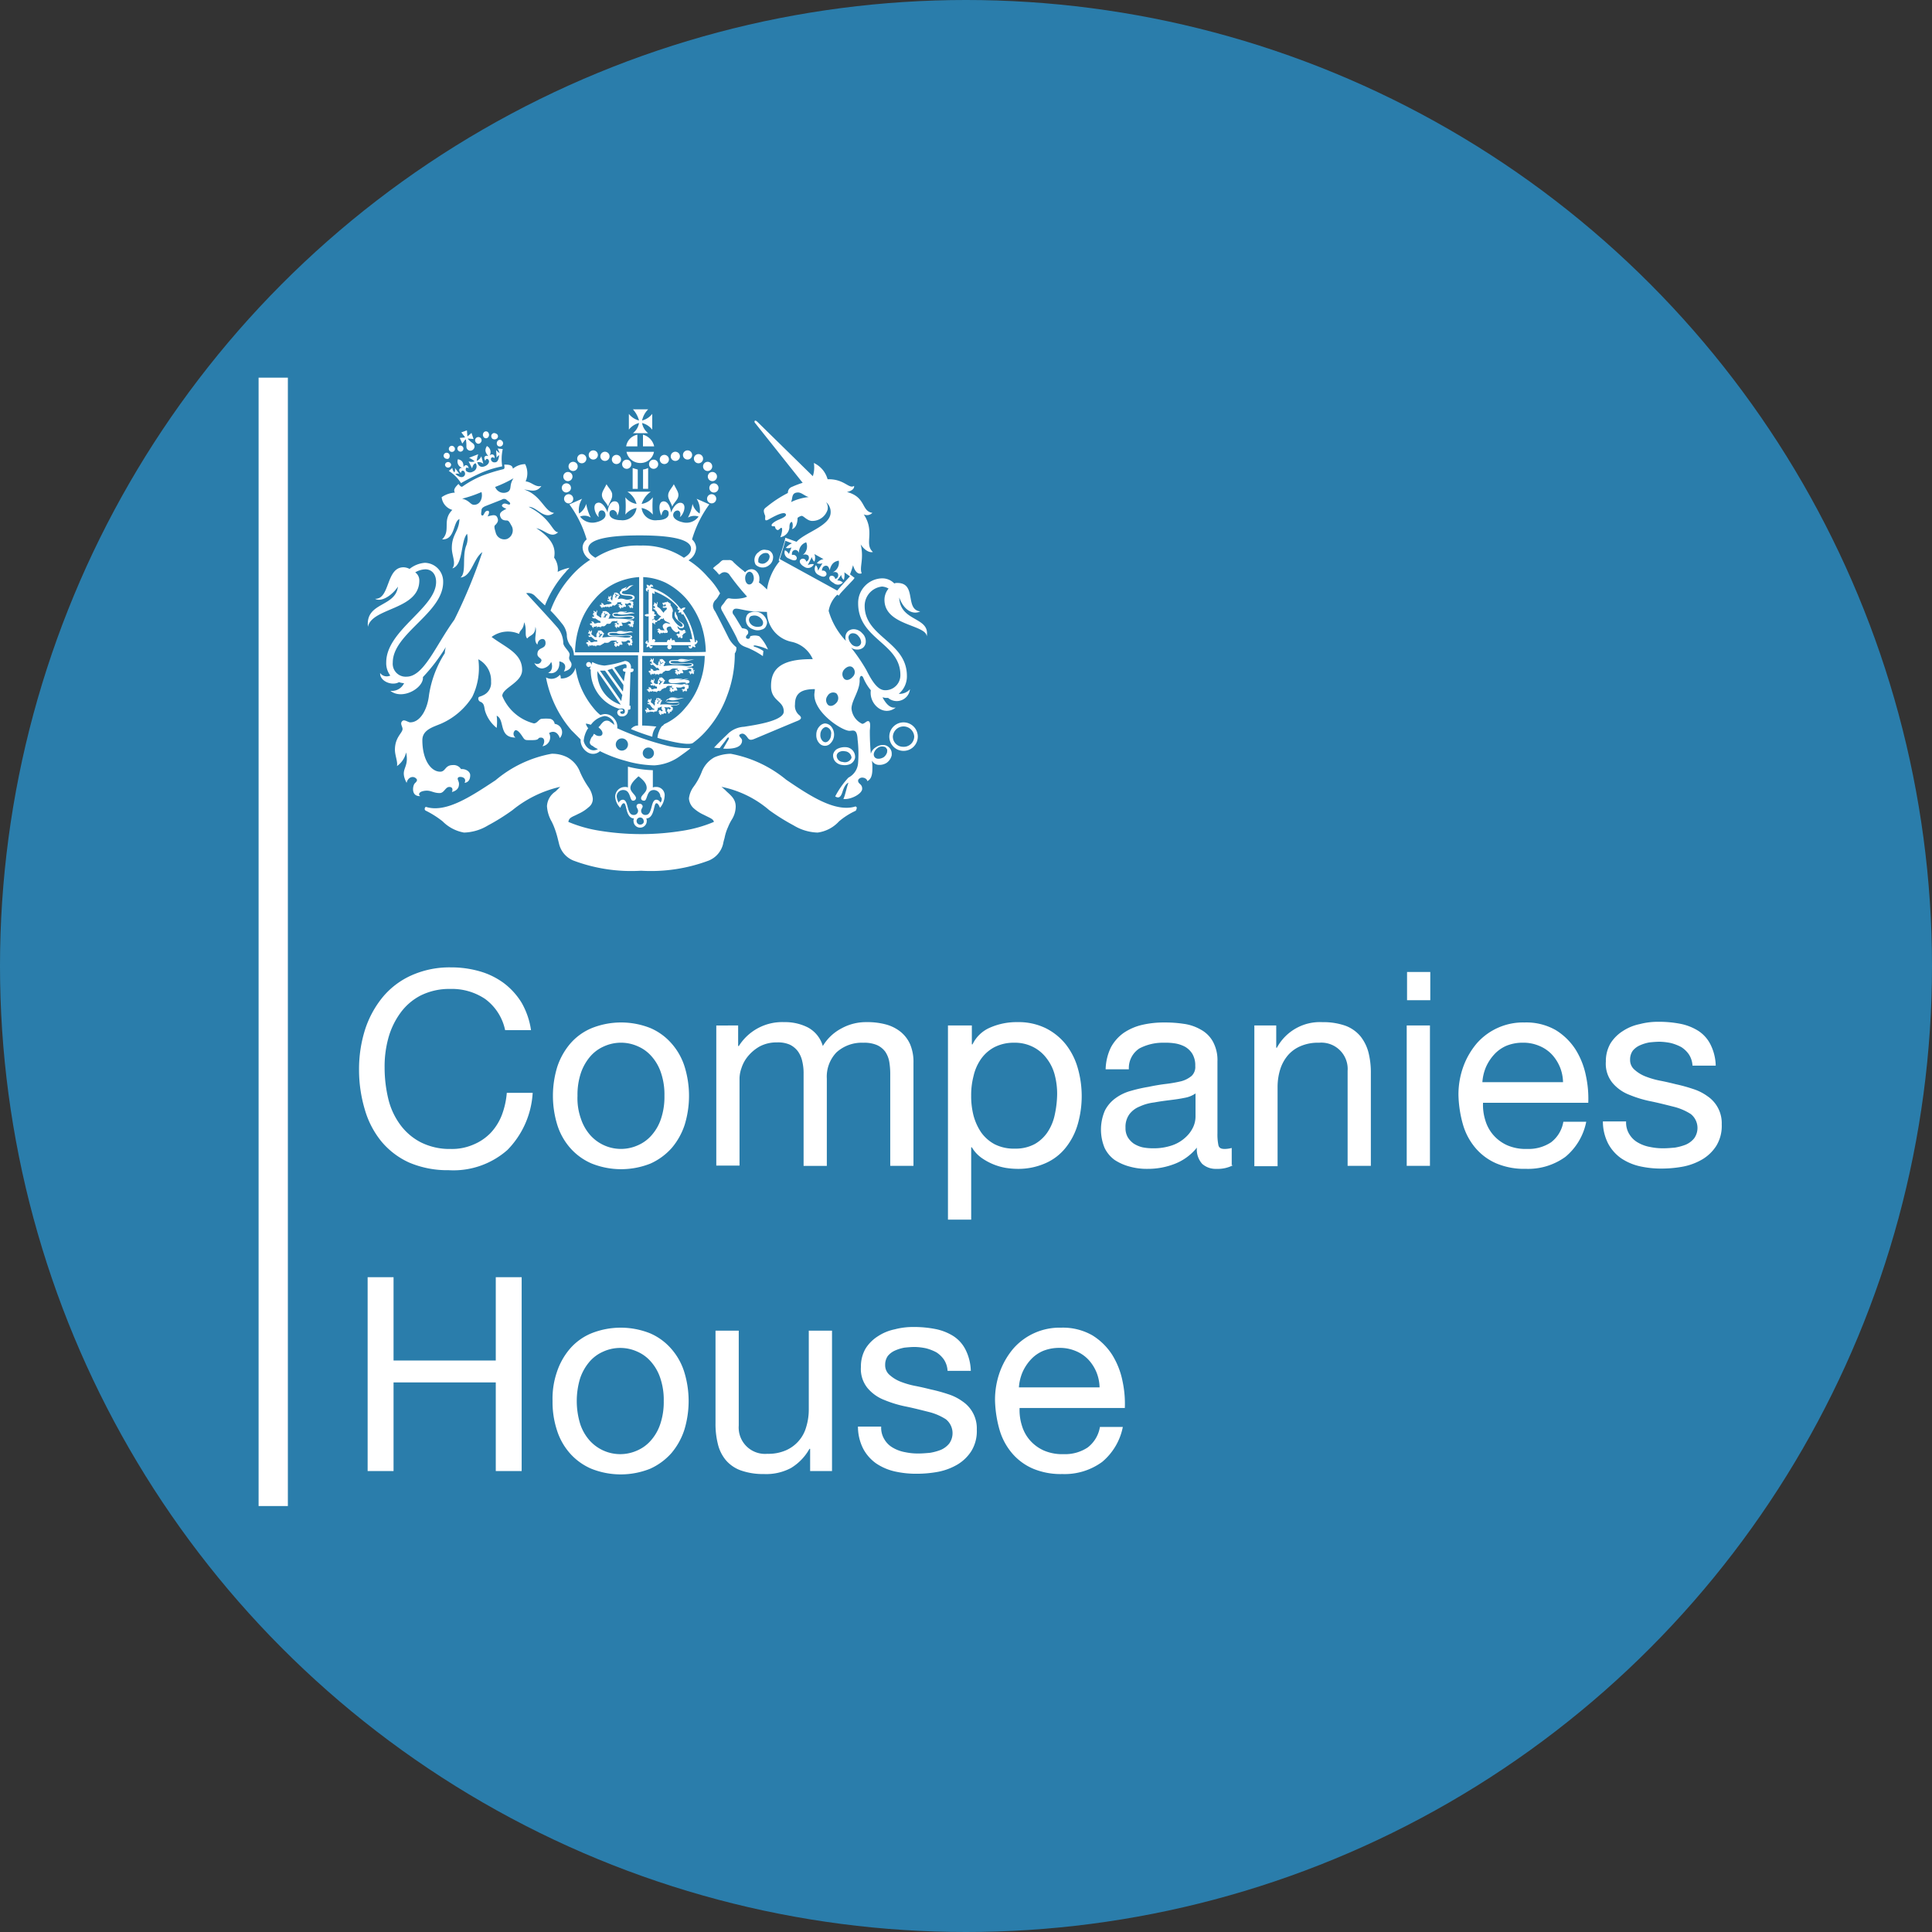 <svg xmlns="http://www.w3.org/2000/svg" xmlns:xlink="http://www.w3.org/1999/xlink" width="80" height="80" viewBox="0 0 80 80">
  <rect x="0" y="0" width="80" height="80" fill="#333333" stroke="none"/>
  <defs>
    <style>
      .cls-1 {
        fill: none;
      }

      .cls-2 {
        fill: #2a7dab;
      }

      .cls-3 {
        clip-path: url(#clip-path);
      }

      .cls-4 {
        fill: #16181c;
      }

      .cls-5 {
        fill: #3e3e40;
      }

      .cls-6 {
        fill: #e19b77;
      }

      .cls-7 {
        fill: #292526;
      }

      .cls-8 {
        fill: #fff;
      }
    </style>
    <clipPath id="clip-path">
      <rect class="cls-1" x="41.727" y="-78.891" width="32.273" height="41.219" rx="5.761"/>
    </clipPath>
  </defs>
  <g id="back">
    <circle class="cls-2" cx="40" cy="40" r="40"/>
  </g>
  <g id="text">
    <g class="cls-3">
      <g>
        <g id="Symbol_1_Newczashhaww_0_Layer2_4_MEMBER_7_FILL-2" data-name="Symbol 1 Newczashhaww 0 Layer2 4 MEMBER 7 FILL-2">
          <path class="cls-4" d="M50.275-20.013l-3.132,6.476-.569,2.491a32.532,32.532,0,0,0-.641,4.983,65.494,65.494,0,0,0,.142,7.26A52.807,52.807,0,0,0,46.93,8.814a67.847,67.847,0,0,0,2.349,7.687H63.443l1.779-2.634L66.859-13.18l-4.769-1.423-3.63-6.335a31.601,31.601,0,0,1-3.914.142L51.628-21.08Z"/>
        </g>
        <g id="Symbol_1_Newczashhaww_0_Layer2_4_MEMBER_13_FILL-2" data-name="Symbol 1 Newczashhaww 0 Layer2 4 MEMBER 13 FILL-2">
          <path class="cls-5" d="M62.802-24.781a10.058,10.058,0,0,1-3.132-.071l-1.566-.356.712,9.466.356,1.281a3.384,3.384,0,0,0,1.352,1.85,3.061,3.061,0,0,0,2.42.57l3.345-.285L65.578.699A109.494,109.494,0,0,1,63.443,16.5l2.847-.142q1.495-4.769,1.922-6.975A80.35,80.35,0,0,0,69.493-1.863q0-1.495-.427-6.406l-.997-4.27.854-.214a3.228,3.228,0,0,0,1.067-.854,1.165,1.165,0,0,0,.356-.854l-.142-.498-1.566-7.402a38.397,38.397,0,0,1-.498-3.915L68.07-27.771l-1.85,1.779A7.987,7.987,0,0,1,62.802-24.781Z"/>
        </g>
        <path class="cls-6" d="M45.293,55.932a10.173,10.173,0,0,0,2.847-2.847A16.68,16.68,0,0,0,49.92,49.312a19.383,19.383,0,0,0,.996-3.559,50.677,50.677,0,0,0,0-13.666q-.498-4.057-.925-10.107l-.322-4.698H49.635l-.142-.783H56.326l-.142.925q.071.214.925,1.922a12.724,12.724,0,0,1,.783,5.054,33.98,33.98,0,0,1-.783,6.192l-1.281,5.765a34.223,34.223,0,0,0-1.139,8.114,13.71,13.71,0,0,0,.427,2.776l.142,1.922-1.281,3.559-2.562,3.915L50.452,56.45l-2.667,1.688A20.748,20.748,0,0,1,45.293,55.932Z"/>
        <path class="cls-6" d="M64.368,16.5l1.281,2.42a17.724,17.724,0,0,1,1.424,6.263q.427,7.688.213,11.958-.071,3.132-.356,9.395l.285,9.751-.285,2.207-.498-.071v.214l-2.135.142-1.708-1.21.641-6.335a15.483,15.483,0,0,0,.498-5.053,28.142,28.142,0,0,0-.854-3.772L62.02,39.419Q59.386,27.604,58.888,24.401L57.93,17.283h-.038V16.5Z"/>
        <g id="Symbol_1_Newczashhaww_0_Layer2_4_MEMBER_30_FILL-2" data-name="Symbol 1 Newczashhaww 0 Layer2 4 MEMBER 30 FILL-2">
          <path class="cls-7" d="M47.713,56.359a3.924,3.924,0,0,1-1.21-.213.715.715,0,0,1-.356-.569V55.22l-1.708.996q-1.495.997-1.495,1.922,0,.996,1.139,1.068h7.26l1.352-3.203a9.116,9.116,0,0,1,1.21-2.064l.569-.569v5.836h.996l.142-6.619a1.847,1.847,0,0,0,.641-.925,4.854,4.854,0,0,0,.213-2.064,3.668,3.668,0,0,0-.712-1.566l-.64-.783-.142,1.424a12.409,12.409,0,0,1-1.281,3.487A9.967,9.967,0,0,1,51.058,55.22a6.525,6.525,0,0,1-1.922,1.139A3.455,3.455,0,0,1,47.713,56.359Z"/>
        </g>
        <g id="Symbol_1_Newczashhaww_0_Layer2_4_MEMBER_31_FILL-2" data-name="Symbol 1 Newczashhaww 0 Layer2 4 MEMBER 31 FILL-2">
          <path class="cls-7" d="M62.233,53.797a20.793,20.793,0,0,0-.64,4.697q0,1.779.997,2.278l4.341-.071q1.139,0,1.139-4.27a32.798,32.798,0,0,0-.498-4.413l-.569-2.847.071,7.687q0,.427-.569.783a3.183,3.183,0,0,1-1.566.356,1.885,1.885,0,0,1-1.779-1.068l.356-7.687Z"/>
        </g>
      </g>
    </g>
    <g>
      <path class="cls-8" d="M10.708,15.638H11.92V62.362H10.708Z"/>
      <g>
        <g>
          <path class="cls-8" d="M20.105,41.376a2.461,2.461,0,0,0-1.457-.426,2.651,2.651,0,0,0-1.237.275,2.389,2.389,0,0,0-.839.729,3.193,3.193,0,0,0-.495,1.045,4.421,4.421,0,0,0-.151,1.21A5.55,5.55,0,0,0,16.078,45.5a2.963,2.963,0,0,0,.495,1.072,2.435,2.435,0,0,0,.852.729,2.651,2.651,0,0,0,1.237.275,2.225,2.225,0,0,0,.935-.179,2.116,2.116,0,0,0,.715-.481,2.275,2.275,0,0,0,.467-.742,3.332,3.332,0,0,0,.206-.921h1.072a3.675,3.675,0,0,1-1.045,2.364,3.378,3.378,0,0,1-2.433.838,4.037,4.037,0,0,1-1.636-.316,3.228,3.228,0,0,1-1.155-.88,3.717,3.717,0,0,1-.687-1.333,5.737,5.737,0,0,1-.234-1.636,5.446,5.446,0,0,1,.247-1.649,4.111,4.111,0,0,1,.729-1.347,3.293,3.293,0,0,1,1.196-.907,3.863,3.863,0,0,1,1.636-.33,4.258,4.258,0,0,1,1.196.165,3.111,3.111,0,0,1,1.003.495,2.938,2.938,0,0,1,.729.811,3.214,3.214,0,0,1,.385,1.127H20.916a2.142,2.142,0,0,0-.811-1.278Z"/>
          <path class="cls-8" d="M23.074,44.18a2.854,2.854,0,0,1,.536-.962,2.377,2.377,0,0,1,.893-.646,3.283,3.283,0,0,1,2.433,0,2.441,2.441,0,0,1,.88.646,2.637,2.637,0,0,1,.536.962,4.09,4.09,0,0,1,0,2.392,2.855,2.855,0,0,1-.536.962,2.613,2.613,0,0,1-.88.646,3.283,3.283,0,0,1-2.433,0,2.491,2.491,0,0,1-.893-.646,2.64,2.64,0,0,1-.536-.962,4.093,4.093,0,0,1,0-2.392Zm.976,2.13a1.951,1.951,0,0,0,.385.687,1.703,1.703,0,0,0,1.979.426,1.58,1.58,0,0,0,.577-.426,1.948,1.948,0,0,0,.385-.687,2.843,2.843,0,0,0,.137-.935,2.788,2.788,0,0,0-.137-.935,1.948,1.948,0,0,0-.385-.687,1.579,1.579,0,0,0-.577-.426,1.701,1.701,0,0,0-1.402,0,1.58,1.58,0,0,0-.577.426,2.082,2.082,0,0,0-.385.687,2.843,2.843,0,0,0-.137.935A2.521,2.521,0,0,0,24.05,46.311Z"/>
          <path class="cls-8" d="M30.565,42.462v.852h.028a2.12,2.12,0,0,1,1.883-.99,2.08,2.08,0,0,1,.976.22,1.267,1.267,0,0,1,.619.77,1.958,1.958,0,0,1,.77-.729,2.106,2.106,0,0,1,1.045-.261,2.949,2.949,0,0,1,.797.096,1.667,1.667,0,0,1,.605.302,1.392,1.392,0,0,1,.399.522,1.878,1.878,0,0,1,.138.77v4.261h-.962V44.469a3.047,3.047,0,0,0-.041-.508,1.086,1.086,0,0,0-.165-.412.873.873,0,0,0-.344-.275,1.34,1.34,0,0,0-.564-.096,1.554,1.554,0,0,0-1.113.399,1.452,1.452,0,0,0-.399,1.086v3.615h-.962V44.469a2.103,2.103,0,0,0-.055-.522,1.108,1.108,0,0,0-.179-.412.931.931,0,0,0-.33-.275,1.208,1.208,0,0,0-.536-.096,1.484,1.484,0,0,0-.715.165,1.735,1.735,0,0,0-.481.399,1.468,1.468,0,0,0-.275.495,1.358,1.358,0,0,0-.082.426v3.615h-.962v-5.8Z"/>
          <path class="cls-8" d="M40.242,42.462v.783H40.27a1.425,1.425,0,0,1,.742-.701,2.729,2.729,0,0,1,1.113-.22,2.571,2.571,0,0,1,1.168.247,2.489,2.489,0,0,1,.838.673,2.845,2.845,0,0,1,.495.976,4.221,4.221,0,0,1,0,2.337,2.778,2.778,0,0,1-.495.962,2.186,2.186,0,0,1-.838.646A2.768,2.768,0,0,1,42.125,48.4a3.242,3.242,0,0,1-.481-.041,2.467,2.467,0,0,1-1.017-.426,1.432,1.432,0,0,1-.385-.426h-.027v2.996h-.962V42.462Zm3.436,2.062a1.881,1.881,0,0,0-.33-.687,1.595,1.595,0,0,0-.564-.481,1.662,1.662,0,0,0-.797-.179,1.74,1.74,0,0,0-.825.192,1.587,1.587,0,0,0-.55.495,2.01,2.01,0,0,0-.302.701,3.09,3.09,0,0,0-.096.797,3.229,3.229,0,0,0,.096.825,2.328,2.328,0,0,0,.316.701,1.633,1.633,0,0,0,.564.495,1.757,1.757,0,0,0,.838.179,1.663,1.663,0,0,0,.825-.193,1.582,1.582,0,0,0,.536-.508,2.058,2.058,0,0,0,.289-.715,4.234,4.234,0,0,0,.096-.838,3.054,3.054,0,0,0-.096-.783Z"/>
          <path class="cls-8" d="M51.059,48.249a1.376,1.376,0,0,1-.687.151.837.837,0,0,1-.591-.206.885.885,0,0,1-.22-.674,2.195,2.195,0,0,1-.921.674,3.043,3.043,0,0,1-1.127.206,2.618,2.618,0,0,1-.742-.096,2.116,2.116,0,0,1-.619-.275,1.33,1.33,0,0,1-.412-.495,1.987,1.987,0,0,1,.014-1.553,1.442,1.442,0,0,1,.44-.509,1.926,1.926,0,0,1,.632-.302,6.227,6.227,0,0,1,.729-.165q.392-.083.742-.124a5.673,5.673,0,0,0,.619-.11,1.132,1.132,0,0,0,.426-.22.511.511,0,0,0,.151-.412.928.928,0,0,0-.124-.508.867.867,0,0,0-.302-.289,1.326,1.326,0,0,0-.412-.137,2.513,2.513,0,0,0-.454-.028,2.1,2.1,0,0,0-1.017.234.968.968,0,0,0-.44.866h-.962A2.203,2.203,0,0,1,46,43.37a1.757,1.757,0,0,1,.536-.605,2.292,2.292,0,0,1,.77-.33,3.947,3.947,0,0,1,.921-.096,5.01,5.01,0,0,1,.783.055,1.919,1.919,0,0,1,.701.234,1.256,1.256,0,0,1,.509.495,1.591,1.591,0,0,1,.192.825V46.93a2.196,2.196,0,0,0,.041.495c.028.11.11.151.261.151a1.211,1.211,0,0,0,.289-.041v.715Zm-1.54-2.983a1.116,1.116,0,0,1-.467.193c-.193.041-.399.069-.619.096s-.426.055-.646.096a1.972,1.972,0,0,0-.591.165.994.994,0,0,0-.426.316.886.886,0,0,0-.165.564.745.745,0,0,0,.096.399.901.901,0,0,0,.247.261,1.217,1.217,0,0,0,.357.151,2.134,2.134,0,0,0,.426.041,2.34,2.34,0,0,0,.811-.124,1.541,1.541,0,0,0,.55-.33,1.322,1.322,0,0,0,.316-.426,1.047,1.047,0,0,0,.096-.426v-.976Z"/>
          <path class="cls-8" d="M52.846,42.462v.921h.028a2.022,2.022,0,0,1,1.883-1.058,2.77,2.77,0,0,1,.962.151,1.488,1.488,0,0,1,.619.44,1.817,1.817,0,0,1,.33.673,3.412,3.412,0,0,1,.096.866v3.821h-.962V44.345a1.091,1.091,0,0,0-1.182-1.168,1.813,1.813,0,0,0-.756.137,1.416,1.416,0,0,0-.536.385,1.681,1.681,0,0,0-.316.577,2.454,2.454,0,0,0-.11.729V48.29h-.962V42.462Z"/>
          <path class="cls-8" d="M58.263,41.417V40.248h.962v1.168Zm.948,1.045v5.814h-.962V42.461Z"/>
          <path class="cls-8" d="M64.818,47.904a2.63,2.63,0,0,1-1.636.495,2.97,2.97,0,0,1-1.21-.22,2.356,2.356,0,0,1-.866-.632,2.614,2.614,0,0,1-.522-.962,4.846,4.846,0,0,1-.192-1.223,3.383,3.383,0,0,1,.206-1.21,3.169,3.169,0,0,1,.564-.962,2.551,2.551,0,0,1,1.966-.852,2.464,2.464,0,0,1,1.292.316,2.584,2.584,0,0,1,.825.811,3.26,3.26,0,0,1,.426,1.086,4.463,4.463,0,0,1,.096,1.113H61.409a2.123,2.123,0,0,0,.096.729,1.62,1.62,0,0,0,.33.605,1.664,1.664,0,0,0,.577.426,1.923,1.923,0,0,0,.825.151,1.686,1.686,0,0,0,.99-.275,1.346,1.346,0,0,0,.508-.852h.948a2.516,2.516,0,0,1-.866,1.457Zm-.234-3.739a1.722,1.722,0,0,0-.344-.522A1.502,1.502,0,0,0,63.718,43.3a1.661,1.661,0,0,0-.66-.124,1.78,1.78,0,0,0-.673.124,1.482,1.482,0,0,0-.508.357,1.912,1.912,0,0,0-.344.522,1.94,1.94,0,0,0-.151.632h3.34a1.756,1.756,0,0,0-.137-.646Z"/>
          <path class="cls-8" d="M67.471,46.97a.951.951,0,0,0,.357.344,1.522,1.522,0,0,0,.495.179,2.531,2.531,0,0,0,.564.055c.151,0,.302-.014.467-.028a2.188,2.188,0,0,0,.454-.124.916.916,0,0,0,.344-.261.737.737,0,0,0-.138-1.003,2.345,2.345,0,0,0-.701-.302c-.275-.069-.591-.151-.921-.22a4.783,4.783,0,0,1-.921-.275,1.716,1.716,0,0,1-.701-.495,1.252,1.252,0,0,1-.275-.88,1.47,1.47,0,0,1,.192-.756,1.633,1.633,0,0,1,.509-.509,1.987,1.987,0,0,1,.701-.289,2.95,2.95,0,0,1,.77-.096,4.633,4.633,0,0,1,.907.082,2.201,2.201,0,0,1,.742.289,1.439,1.439,0,0,1,.509.564,2.071,2.071,0,0,1,.22.88h-.962a.943.943,0,0,0-.151-.467,1.106,1.106,0,0,0-.316-.302,1.962,1.962,0,0,0-.426-.165,2.557,2.557,0,0,0-.467-.055c-.138,0-.289.014-.426.028a1.692,1.692,0,0,0-.399.124.803.803,0,0,0-.289.22.626.626,0,0,0-.11.371.522.522,0,0,0,.179.412,1.505,1.505,0,0,0,.44.275,3.487,3.487,0,0,0,.605.179c.22.041.454.096.673.151a6.647,6.647,0,0,1,.701.193,2.078,2.078,0,0,1,.605.302,1.345,1.345,0,0,1,.591,1.168,1.577,1.577,0,0,1-.22.88,1.738,1.738,0,0,1-.577.564,2.522,2.522,0,0,1-.797.302,4.875,4.875,0,0,1-.88.083,4.027,4.027,0,0,1-.921-.096,2.29,2.29,0,0,1-.77-.33,1.758,1.758,0,0,1-.536-.605,2.022,2.022,0,0,1-.22-.921h.962a.915.915,0,0,0,.137.536Z"/>
          <path class="cls-8" d="M16.296,52.886v3.45h4.233v-3.45h1.072v8.027H20.529v-3.67H16.296v3.67H15.223V52.886Z"/>
          <path class="cls-8" d="M23.058,56.818a2.855,2.855,0,0,1,.536-.962,2.377,2.377,0,0,1,.893-.646,3.283,3.283,0,0,1,2.433,0,2.441,2.441,0,0,1,.88.646,2.64,2.64,0,0,1,.536.962,4.091,4.091,0,0,1,0,2.392,2.856,2.856,0,0,1-.536.962,2.611,2.611,0,0,1-.88.646,3.283,3.283,0,0,1-2.433,0,2.491,2.491,0,0,1-.893-.646,2.639,2.639,0,0,1-.536-.962A3.759,3.759,0,0,1,22.88,58.014,3.409,3.409,0,0,1,23.058,56.818Zm.962,2.131a1.949,1.949,0,0,0,.385.687,1.703,1.703,0,0,0,1.979.426,1.579,1.579,0,0,0,.577-.426,1.949,1.949,0,0,0,.385-.687,2.841,2.841,0,0,0,.138-.935,2.785,2.785,0,0,0-.138-.935,1.949,1.949,0,0,0-.385-.687,1.579,1.579,0,0,0-.577-.426,1.701,1.701,0,0,0-1.402,0,1.579,1.579,0,0,0-.577.426,2.079,2.079,0,0,0-.385.687,3.246,3.246,0,0,0,0,1.869Z"/>
          <path class="cls-8" d="M33.546,60.914v-.921h-.028a2.15,2.15,0,0,1-.77.797,2.186,2.186,0,0,1-1.113.247,2.768,2.768,0,0,1-.962-.151,1.465,1.465,0,0,1-.619-.426,1.628,1.628,0,0,1-.33-.673,3.407,3.407,0,0,1-.096-.866V55.1h.962v3.931a1.091,1.091,0,0,0,1.182,1.168,1.813,1.813,0,0,0,.756-.138,1.486,1.486,0,0,0,.852-.962,2.454,2.454,0,0,0,.11-.729V55.1h.962v5.814Z"/>
          <path class="cls-8" d="M36.625,59.608a.95.95,0,0,0,.357.344,1.522,1.522,0,0,0,.495.179,2.526,2.526,0,0,0,.564.055c.151,0,.302-.014.467-.028a2.188,2.188,0,0,0,.454-.124.916.916,0,0,0,.344-.261.738.738,0,0,0-.138-1.003,2.345,2.345,0,0,0-.701-.302c-.275-.069-.591-.151-.921-.22a4.783,4.783,0,0,1-.921-.275,1.715,1.715,0,0,1-.701-.495,1.252,1.252,0,0,1-.275-.88,1.47,1.47,0,0,1,.192-.756,1.633,1.633,0,0,1,.509-.509,1.989,1.989,0,0,1,.701-.289,2.954,2.954,0,0,1,.77-.096,4.633,4.633,0,0,1,.907.083,2.2,2.2,0,0,1,.742.289,1.439,1.439,0,0,1,.509.564,2.07,2.07,0,0,1,.22.88h-.962a.941.941,0,0,0-.151-.467,1.105,1.105,0,0,0-.316-.302,1.962,1.962,0,0,0-.426-.165,2.557,2.557,0,0,0-.467-.055c-.138,0-.289.014-.426.028a1.692,1.692,0,0,0-.399.124.803.803,0,0,0-.289.22.626.626,0,0,0-.11.371.523.523,0,0,0,.179.412,1.509,1.509,0,0,0,.44.275,3.495,3.495,0,0,0,.605.179c.22.041.454.096.673.151a6.653,6.653,0,0,1,.701.192,2.078,2.078,0,0,1,.605.302,1.345,1.345,0,0,1,.591,1.168,1.577,1.577,0,0,1-.22.88,1.739,1.739,0,0,1-.577.564,2.528,2.528,0,0,1-.797.302,4.875,4.875,0,0,1-.88.082,4.021,4.021,0,0,1-.921-.096,2.289,2.289,0,0,1-.77-.33,1.756,1.756,0,0,1-.536-.605,2.023,2.023,0,0,1-.22-.921h.962a.914.914,0,0,0,.138.536Z"/>
          <path class="cls-8" d="M45.628,60.542a2.63,2.63,0,0,1-1.636.495,2.97,2.97,0,0,1-1.21-.22,2.357,2.357,0,0,1-.866-.632,2.613,2.613,0,0,1-.522-.962A4.847,4.847,0,0,1,41.202,58a3.385,3.385,0,0,1,.206-1.21,3.172,3.172,0,0,1,.564-.962,2.551,2.551,0,0,1,1.966-.852,2.463,2.463,0,0,1,1.292.316,2.584,2.584,0,0,1,.825.811,3.26,3.26,0,0,1,.426,1.086,4.463,4.463,0,0,1,.096,1.113H42.219a2.123,2.123,0,0,0,.096.729,1.62,1.62,0,0,0,.33.605,1.663,1.663,0,0,0,.577.426,1.921,1.921,0,0,0,.825.151,1.685,1.685,0,0,0,.99-.275,1.346,1.346,0,0,0,.509-.852h.948a2.517,2.517,0,0,1-.866,1.457Zm-.234-3.739a1.725,1.725,0,0,0-.344-.522,1.503,1.503,0,0,0-.522-.344,1.661,1.661,0,0,0-.66-.124,1.78,1.78,0,0,0-.673.124,1.484,1.484,0,0,0-.509.357,1.915,1.915,0,0,0-.344.522,1.937,1.937,0,0,0-.151.632h3.34a1.758,1.758,0,0,0-.137-.646Z"/>
        </g>
        <g>
          <path class="cls-8" d="M25.116,20.05c-.105.21-.211.337-.19.484.021.168.19.274.253.442.063-.19.19-.337.169-.484.021-.147-.19-.337-.232-.442"/>
          <path class="cls-8" d="M27.9,20.05c.105.21.211.337.19.484-.021.168-.19.274-.253.442-.063-.19-.19-.337-.169-.484,0-.147.19-.337.232-.442"/>
          <path class="cls-8" d="M23.516,19.923a.19.19,0,1,0-.19-.189.189.189,0,0,0,.19.189"/>
          <path class="cls-8" d="M23.643,20.204a.19.19,0,1,0-.19.189c.105-.021.19-.084.19-.189"/>
          <path class="cls-8" d="M23.737,20.654a.19.19,0,1,0-.19.19.189.189,0,0,0,.19-.19"/>
          <path class="cls-8" d="M24.567,19.029a.19.19,0,1,0-.19-.189.189.189,0,0,0,.19.189"/>
          <path class="cls-8" d="M24.091,19.183a.19.19,0,1,0-.19-.189.189.189,0,0,0,.19.189"/>
          <path class="cls-8" d="M23.732,19.503a.19.19,0,1,0-.19-.19.189.189,0,0,0,.19.19"/>
          <path class="cls-8" d="M25.05,19.086a.19.19,0,1,0-.19-.19.189.189,0,0,0,.19.19"/>
          <path class="cls-8" d="M25.526,19.215a.19.19,0,1,0-.19-.189.189.189,0,0,0,.19.189"/>
          <path class="cls-8" d="M25.951,19.413a.19.19,0,1,0-.19-.19.189.189,0,0,0,.19.19"/>
          <path class="cls-8" d="M29.309,19.732a.19.19,0,1,0,.19-.189.189.189,0,0,0-.19.189"/>
          <path class="cls-8" d="M29.562,20.015a.19.19,0,1,0,.19.189.189.189,0,0,0-.19-.189"/>
          <path class="cls-8" d="M29.468,20.463a.19.19,0,1,0,.19.19.189.189,0,0,0-.19-.19"/>
          <path class="cls-8" d="M28.47,19.029a.19.19,0,1,0-.19-.189.189.189,0,0,0,.19.189"/>
          <path class="cls-8" d="M28.923,19.183a.19.19,0,1,0-.19-.189.189.189,0,0,0,.19.189"/>
          <path class="cls-8" d="M29.302,19.503a.19.19,0,1,0-.19-.19.189.189,0,0,0,.19.19"/>
          <path class="cls-8" d="M27.964,19.086a.19.19,0,1,0-.19-.19.189.189,0,0,0,.19.19"/>
          <path class="cls-8" d="M27.509,19.215a.19.19,0,1,0-.19-.189.189.189,0,0,0,.19.189"/>
          <path class="cls-8" d="M26.875,19.222a.19.19,0,1,0,.19-.189.189.189,0,0,0-.19.189"/>
          <path class="cls-8" d="M26.197,20.243h.211v-.8c-.084-.021-.147-.042-.211-.063Z"/>
          <path class="cls-8" d="M26.838,19.378a.618.618,0,0,1-.211.063v.8h.211Z"/>
          <path class="cls-8" d="M26.392,18.484V18a.583.583,0,0,0-.464.484Z"/>
          <path class="cls-8" d="M26.624,18.484h.464A.639.639,0,0,0,26.624,18Z"/>
          <path class="cls-8" d="M25.942,18.709a.584.584,0,0,0,.569.463.567.567,0,0,0,.569-.463Z"/>
          <path class="cls-8" d="M26.84,17.938a.678.678,0,0,1-.253-.421.776.776,0,0,1,.421.274v-.653a.776.776,0,0,1-.421.274.928.928,0,0,1,.253-.463h-.632a1.131,1.131,0,0,1,.253.463.776.776,0,0,1-.421-.274V17.79a.776.776,0,0,1,.421-.274.677.677,0,0,1-.253.421Z"/>
          <path class="cls-8" d="M27.518,30.851a12.243,12.243,0,0,1-1.96-.695.507.507,0,0,0-.126-.4.479.479,0,0,0-.379-.189.614.614,0,0,0-.19.042,1.684,1.684,0,0,1-.274-.274A3.445,3.445,0,0,1,24,28.325a3.505,3.505,0,0,1-.169-.674.595.595,0,0,1-.611.442c0-.042,0-.126-.042-.147a.454.454,0,0,1-.569.105,4.464,4.464,0,0,0,.211.758,4.666,4.666,0,0,0,.843,1.431l.379.379v.084a.61.61,0,0,0,.316.463.42.42,0,0,0,.485-.063,5.518,5.518,0,0,0,1.054.4,4.542,4.542,0,0,0,1.201.189,2.013,2.013,0,0,0,1.054-.379c.147-.105.295-.21.4-.295l.042-.042a3.447,3.447,0,0,1-1.075-.126m-2.17-.905-.063-.042a.229.229,0,0,0-.316,0,.917.917,0,0,0-.126.147l-.063.063.042.042c.126.105.147.21.105.274-.021.021-.042.042-.063.042a.264.264,0,0,1-.232-.063l-.042-.021-.021.042c0,.021-.021.021-.021.042s-.021.021-.042.042a.711.711,0,0,0-.084.21v.042a.19.19,0,0,0,.126.126l.021.021a.856.856,0,0,0,.19.105.338.338,0,0,1-.316.021.518.518,0,0,1-.274-.358,1.097,1.097,0,0,1,.169-.505l.021-.021-.021-.021a.628.628,0,0,1-.084-.168.617.617,0,0,1,.19.042h.021l.021-.021a.881.881,0,0,1,.548-.337.443.443,0,0,1,.295.147.338.338,0,0,1,.105.232c0-.021-.042-.042-.084-.084m.4,1.137a.253.253,0,1,1,.253-.253.256.256,0,0,1-.253.253m1.096.337a.232.232,0,1,1,.232-.232.234.234,0,0,1-.232.232"/>
          <path class="cls-8" d="M27.16,32.587a.267.267,0,0,0-.127.021v-.716a4.692,4.692,0,0,1-1.032-.147v.863a.267.267,0,0,0-.126-.021.399.399,0,0,0-.4.4.682.682,0,0,0,.211.463c.042-.105.084-.189.147-.189.126,0,.063.611.421.631a.158.158,0,0,0-.021.105.274.274,0,0,0,.548,0,.19.19,0,0,0-.021-.105c.358-.021.295-.631.421-.631.063,0,.105.084.147.189a.776.776,0,0,0,.19-.463.342.342,0,0,0-.358-.4m-.653,1.558a.147.147,0,1,1,.147-.147c.021.063-.042.147-.147.147M27.35,33.24a.198.198,0,0,0-.169-.126c-.253,0-.147.631-.443.631a.172.172,0,0,1-.19-.168c0-.084.063-.126.063-.189a.118.118,0,0,0-.127-.105c-.063,0-.126.021-.126.105,0,.063.063.105.063.189a.172.172,0,0,1-.19.168c-.295,0-.19-.631-.443-.631a.198.198,0,0,0-.169.126.709.709,0,0,1-.084-.253.265.265,0,0,1,.274-.274c.316,0,.253.442.4.442a.118.118,0,0,0,.127-.105c0-.126-.232-.253-.232-.421s.169-.337.337-.484c.19.147.337.295.337.484s-.232.295-.232.421c0,.063.042.105.126.105.147,0,.084-.442.4-.442a.277.277,0,0,1,.274.274c.084.063.063.168,0,.253"/>
          <path class="cls-8" d="M35.481,33.444c-.021-.042-.063-.063-.084-.042-.822.232-1.854-.442-2.844-1.116a5.063,5.063,0,0,0-2.297-1.074,1.756,1.756,0,0,0-.674.147,1.164,1.164,0,0,0-.527.611,2.63,2.63,0,0,1-.337.61,1.006,1.006,0,0,0-.19.484.611.611,0,0,0,.169.379,1.603,1.603,0,0,0,.443.295l.126.063c.169.084.274.126.295.232a5.487,5.487,0,0,1-1.243.358,10.707,10.707,0,0,1-3.54,0,5.484,5.484,0,0,1-1.243-.358c.021-.147.105-.189.295-.274l.126-.063a1.617,1.617,0,0,0,.421-.274.419.419,0,0,0,.169-.358,1.006,1.006,0,0,0-.19-.484,3.751,3.751,0,0,1-.337-.61,1.164,1.164,0,0,0-.527-.611,1.356,1.356,0,0,0-.653-.147,4.974,4.974,0,0,0-2.318,1.095c-.99.653-2.023,1.347-2.844,1.116-.042-.021-.084,0-.084.042a.077.077,0,0,0,.042.105,3.901,3.901,0,0,1,.695.442,1.649,1.649,0,0,0,.885.463,2.015,2.015,0,0,0,.99-.295,8.846,8.846,0,0,0,1.011-.631,4.807,4.807,0,0,1,1.981-.968l-.19.189a.776.776,0,0,0-.358.611,1.454,1.454,0,0,0,.19.631,2.501,2.501,0,0,1,.105.232,3.919,3.919,0,0,1,.147.463l.063.253a.996.996,0,0,0,.59.674,6.816,6.816,0,0,0,2.802.421,6.815,6.815,0,0,0,2.802-.421.996.996,0,0,0,.59-.674,2.209,2.209,0,0,1,.063-.253,1.97,1.97,0,0,1,.147-.463,1.92,1.92,0,0,1,.147-.295,1.042,1.042,0,0,0,.169-.547c0-.295-.169-.442-.379-.631a1.897,1.897,0,0,0-.211-.19,4.338,4.338,0,0,1,1.981.968,8.86,8.86,0,0,0,1.011.631,2.015,2.015,0,0,0,.99.295,1.46,1.46,0,0,0,.885-.463,2.997,2.997,0,0,1,.695-.442.3.3,0,0,0,.042-.126"/>
          <path class="cls-8" d="M30.491,26.801a1.2,1.2,0,0,1-.316-.379c-.105-.211-.506-1.01-.569-1.116a.392.392,0,0,1-.084-.232.374.374,0,0,1,.084-.21.656.656,0,0,0,.147-.19c.021-.042.042-.063.063-.105a3.133,3.133,0,0,0-.506-.674,3.583,3.583,0,0,0-.801-.695.619.619,0,0,0,.316-.505.482.482,0,0,0-.169-.358,4.666,4.666,0,0,1,.716-1.452l-.527-.232a.869.869,0,0,1,.126.611.697.697,0,0,1-.295-.4,1.81,1.81,0,0,1-.19.568.539.539,0,0,1,.442-.042.622.622,0,0,1-.674.232c-.19-.042-.379-.147-.379-.295a.188.188,0,0,1,.19-.189c.126.021.126.189.084.274.147-.084.316-.526.063-.589-.19-.042-.358.21-.421.4-.042-.232-.126-.463-.316-.463-.253.021-.169.463-.084.589.021-.168.105-.253.169-.232.063,0,.147.042.126.19s-.211.232-.464.232a.571.571,0,0,1-.653-.505.81.81,0,0,1,.464.274,4.053,4.053,0,0,1,0-.716.723.723,0,0,1-.464.274.982.982,0,0,1,.379-.505h-.969a.88.88,0,0,1,.379.505.723.723,0,0,1-.464-.274,4.072,4.072,0,0,1,0,.716.765.765,0,0,1,.464-.274.581.581,0,0,1-.653.505c-.232,0-.442-.084-.464-.232s.063-.19.147-.19a.217.217,0,0,1,.169.232c.084-.105.169-.568-.084-.589-.19-.021-.295.21-.316.463-.063-.19-.232-.463-.421-.4-.232.063-.084.505.063.589-.042-.084-.021-.253.084-.274.126-.021.19.084.19.189,0,.147-.19.253-.379.295a.639.639,0,0,1-.674-.232.476.476,0,0,1,.443.042,2.006,2.006,0,0,1-.19-.568.72.72,0,0,1-.295.4.869.869,0,0,1,.126-.611l-.527.232a4.664,4.664,0,0,1,.716,1.452.44.44,0,0,0-.169.337.619.619,0,0,0,.316.505,3.586,3.586,0,0,0-.801.695,4.337,4.337,0,0,0-.843,1.41,5.526,5.526,0,0,1,.464.526.887.887,0,0,1,.211.463.717.717,0,0,0,.19.505.722.722,0,0,1,.105.358h2.655V30.043a.368.368,0,0,0-.295.147,9.046,9.046,0,0,0,.885.316.692.692,0,0,1,.169-.421s-.379-.042-.59-.042V27.159h2.592a3.398,3.398,0,0,1-.211,1.137,3.038,3.038,0,0,1-.59,1.01,2.412,2.412,0,0,1-.864.674c-.042.021-.042.063-.105.084a.756.756,0,0,0-.126.232.89.89,0,0,0-.063.253,2.154,2.154,0,0,0,.295.084c.906.232,1.138.168,1.18.126a3.376,3.376,0,0,0,.569-.526,4.432,4.432,0,0,0,.843-1.431,4.848,4.848,0,0,0,.316-1.747.353.353,0,0,0,.063-.253m-4.024.21H23.811a3.752,3.752,0,0,1,.211-1.179,3.038,3.038,0,0,1,.59-1.01,2.607,2.607,0,0,1,.864-.674,2.755,2.755,0,0,1,.99-.253v3.116Zm.042-4.421a3.201,3.201,0,0,0-1.854.505c-.211-.126-.295-.232-.295-.379,0-.505,1.412-.547,2.128-.547s2.128.042,2.128.547c0,.147-.084.253-.295.379a3.096,3.096,0,0,0-1.812-.505m.127,4.421V23.896a2.408,2.408,0,0,1,.927.232,2.913,2.913,0,0,1,.864.674,3.445,3.445,0,0,1,.59,1.01,3.755,3.755,0,0,1,.211,1.179c-.021.021-2.592.021-2.592.021Z"/>
          <path class="cls-8" d="M28.797,26.504c.042.021.021.105-.021.084a2.921,2.921,0,0,0-.506-1.305c.042-.021.105-.063.105-.126a.207.207,0,0,0-.169.063l-.063-.063a2.687,2.687,0,0,0-.569-.526,2.175,2.175,0,0,0-.632-.295c0-.042.063-.063.105-.021,0-.084-.063-.126-.105-.105-.021,0-.042.021-.042.063a.18.18,0,0,0-.126-.063.226.226,0,0,0,.042.126c-.042,0-.063.021-.063.042-.021.042,0,.105.084.126-.042-.042-.021-.105.021-.084v1.01a.186.186,0,0,0-.169.042.142.142,0,0,0,.169.042V26.61c-.063,0-.063-.063-.021-.084-.084,0-.126.084-.105.105a.109.109,0,0,0,.084.042.178.178,0,0,0-.042.126.161.161,0,0,0,.105-.042.109.109,0,0,0,.042.084c.042.021.105-.021.105-.105-.021.042-.105.021-.105-.021H27.68a.09.09,0,1,0,.084,0h.843c0,.063-.063.063-.084.021a.079.079,0,1,0,.147.021.178.178,0,0,0,.126.042.161.161,0,0,0-.042-.105.11.11,0,0,0,.084-.042c.084-.084.042-.147-.042-.147M28.08,25.157c-.021.021-.042.042-.021.063,0,.021.021.042.084.042a.462.462,0,0,0-.063.105.267.267,0,0,0,.126-.021c0,.042,0,.063.021.084a.04.04,0,0,0,.063,0,2.637,2.637,0,0,1,.379,1.053.158.158,0,0,0-.105-.021.225.225,0,0,0,.042.126h-.653c0-.042-.021-.084-.042-.084a.127.127,0,0,0-.084.021.161.161,0,0,0-.042-.105.136.136,0,0,0-.042.105.052.052,0,0,0-.084-.021c-.021,0-.042.042-.042.084h-.548a.062.062,0,1,0-.063-.063v-.884c.042,0,.084-.021.084-.042a.127.127,0,0,0-.021-.084.161.161,0,0,0,.105-.042.136.136,0,0,0-.105-.042.052.052,0,0,0,.021-.084c0-.021-.042-.042-.084-.042v-.758a.161.161,0,0,0,.105.042.158.158,0,0,0-.021-.105,2.84,2.84,0,0,1,.506.253,2.085,2.085,0,0,1,.485.421"/>
          <path class="cls-8" d="M28.348,26.219q.063-.032.063-.063c-.042.021-.063,0-.063,0,.021-.021.063,0,.021-.042-.021-.042-.042-.042-.084-.021-.021.042-.232,0-.232-.168l.063.063a.021.021,0,0,1,.021.021h.105a.091.091,0,0,0,.084-.084c0-.084-.063-.126-.169-.19-.042-.021-.063-.063-.084-.084A.443.443,0,0,0,27.99,25.42a.229.229,0,0,0-.021-.105.263.263,0,0,0,.042.316c.084.105.274.189.253.274a.045.045,0,0,1-.042.042H28.18c-.021,0-.021,0-.042-.021s-.042-.021-.063-.042a.917.917,0,0,1-.19-.232c-.084-.105-.042-.21-.042-.295.063-.084-.042-.253-.084-.295a.101.101,0,0,0,0-.084h-.042c-.021-.021-.021-.042-.042-.042-.042,0-.042-.021-.042-.042-.021.021-.021.042-.042.042h-.063c-.021.021-.021.021-.063.021s-.042.021-.021.042c0,.021,0,.042.021.042l.021.042.021-.042c.021-.021.063-.021.063.021,0,.021,0,.021-.021.042h-.084c-.021,0-.021.021-.021.042s.021.021.063.021.105-.021.105.021c0,.084-.105.084-.126.19l-.063-.063c-.021-.021-.042-.063-.084-.105a.292.292,0,0,0-.084-.063c-.042-.021-.042-.042-.042-.084s.021-.063.021-.084v-.021c0-.021-.042-.042-.042-.021a.074.074,0,0,1,.021.042l-.021.021v.042c0-.021-.021-.063-.042-.063h-.021c0-.021-.021-.042-.063-.021h.021v.021a.045.045,0,0,0,.042.042c-.042-.021-.063,0-.063.021v.021c-.021,0-.021.042,0,.042v-.021l.021.021h.042a.04.04,0,0,0,0,.063c-.021.021-.063.021-.063-.021-.042.063.021.105.063.084v.063a.021.021,0,0,1,.021-.021c0,.021,0,.021.021.042v-.021c0,.021.021.021.021.042a.323.323,0,0,0,.19.189.718.718,0,0,0-.127.126c-.021.021-.084.063-.105.042-.021,0-.021-.021-.042-.042-.021,0-.021-.021-.042,0H27.042a.077.077,0,0,0-.063.021h.042v.021c0,.021,0,.021.063.021,0,0-.021.021-.021,0-.021,0-.042-.021-.063,0l-.021.021a.04.04,0,0,0-.021.063.065.065,0,0,1,.021-.042A.021.021,0,0,0,27,25.777c.021.021.042.042.063-.021,0,.021-.021.063,0,.063h.021a.04.04,0,0,0,.063.021c-.021,0-.021-.021-.042-.042h.021c.021-.021,0-.042,0-.063,0,.021.021.042.063.021.021,0,.021-.021.021-.042a.191.191,0,0,1,.105-.021q0-.032.063-.063c.042-.021.063,0,.063.021,0-.021.021-.042.042-.063,0,.168.211.147.274.253a.955.955,0,0,0-.169-.042c-.063,0-.147.063-.147.126a.259.259,0,0,0,.084.168c-.063.021-.084,0-.147,0-.042,0-.063-.084-.105-.063a.021.021,0,0,0-.021.021c-.021,0-.063.021-.042.042a.074.074,0,0,1,.042-.021v.021a.021.021,0,0,0,.021.021h.021c0,.021-.063-.021-.063.042a.021.021,0,0,0,.021.021c0,.021.021.042.042.021l-.021-.021h.021V26.22c0,.021.021.042.063.021a.021.021,0,0,1-.021-.021h.021v-.021h.021c0,.021.021.021.042.021a.021.021,0,0,0,.021-.021.021.021,0,0,1,.021.021c0-.021,0-.042.063,0l.042-.021s.042.021.063,0,.021-.021.021-.063c-.021-.042-.042-.042-.042-.084-.021-.084.105-.126.169-.105a.423.423,0,0,0,.211.232c.084.021.105-.063.126-.042l.021.021v.084c0,.021-.042,0-.084,0-.021,0-.021,0-.021.021a.045.045,0,0,0-.042.042.074.074,0,0,1,.042-.021v.021a.04.04,0,0,0,.063.021h0c-.021.021-.042.042-.021.063h.021a.074.074,0,0,0,.021.042v-.042h.021c.021,0,.021-.042.042-.042,0,.021-.021.042,0,.063h.021c0,.021.021.021.063.021a.021.021,0,0,1-.021-.021l.021-.021c.021-.042-.021-.042-.021-.063s.042,0,.042-.063c.021-.021.042-.021.063-.042h0Z"/>
          <path class="cls-8" d="M26.169,27.686H26.127v-.042a.249.249,0,0,0-.253-.274,4.289,4.289,0,0,1-.843.19,1.288,1.288,0,0,1-.506-.147l-.042.126v-.021a.105.105,0,1,0-.105.105.16.16,0,0,0,.084-.042l-.042.126a.074.074,0,0,1,.042.021,1.645,1.645,0,0,0,1.18,1.621c.127-.021.232-.021.232.105,0,.084-.042.105-.105.105-.042,0-.084-.021-.084-.063,0-.063.084-.021.105-.063s-.021-.063-.084-.063a.139.139,0,0,0-.147.126.172.172,0,0,0,.19.168.236.236,0,0,0,.253-.274c.042,0,.084,0,.105-.042v-.126h-.042l.042-1.389h.021c.042,0,.105-.021.105-.084.021-.042-.021-.063-.063-.063m-1.433.105.969,1.389a1.381,1.381,0,0,1-.969-1.389m.99,1.242-.885-1.263h.211l.716,1.01a1.552,1.552,0,0,0-.042.253m.063-.4-.632-.884.19-.063.464.674a1.204,1.204,0,0,1-.021.274m.147-.968h-.042a.116.116,0,0,0-.105.063.077.077,0,0,0,.084.084h.021v.042c-.021.084-.042.21-.063.358l-.4-.568a2.565,2.565,0,0,1,.421-.147c.084,0,.105.042.084.168"/>
          <path class="cls-8" d="M26.006,24.875c.19,0,.274-.063.274-.126,0-.21-.527-.084-.527-.21,0-.021.021-.042.042-.063.253-.021.274-.21.443-.232-.232-.042-.253.147-.358.147a.144.144,0,0,0,.063-.105c-.042.063-.147.063-.211.126,0,.021-.021.021,0,.042-.042.021-.063.042-.063.084,0,.19.527.063.527.21,0,.042-.084.084-.232.084-.105,0-.19-.084-.379-.021,0-.042.063-.105.042-.126a.045.045,0,0,0,.042-.042c-.021-.021-.021-.021-.042-.021v-.021a.021.021,0,0,0-.021-.021.074.074,0,0,0-.042-.021.065.065,0,0,0-.042-.021H25.5c-.021,0-.021,0-.021.021a.074.074,0,0,0-.042-.021c0,.021-.021.021,0,.063-.021,0-.042.042-.063.042a.021.021,0,0,0,.021.021c-.021.021-.021.063-.042.063a.021.021,0,0,0,.021.021.268.268,0,0,0-.021.126l-.042-.042a.077.077,0,0,1-.021-.063c0-.021.021-.042.021-.063v-.021c0-.021-.021-.021-.042-.021l.021.021-.021.021s-.021.021,0,.021v.021c0-.021,0-.042-.021-.042h-.021c0-.021-.021-.042-.042-.021h.021v.021c0,.021,0,.021.042.021-.042-.021-.063,0-.063.021v.021c-.021,0-.021.021,0,.042a.021.021,0,0,1,.021-.021h.021c-.021.021-.021.042,0,.042a.032.032,0,0,1-.063,0c-.042.042.021.084.063.063a.021.021,0,0,0,.021.021h.021a.021.021,0,0,0,.021.021v-.021a.304.304,0,0,0,.042.063.435.435,0,0,1-.126.042h-.084c-.021.021-.105.042-.126.021a.065.065,0,0,0-.021-.042l-.021-.021h-.021c-.021-.021-.042-.021-.042,0a.021.021,0,0,1,.021.021v.021s0,.021.042.042h-.021c-.021-.021-.021-.042-.042-.021H24.868a.045.045,0,0,0-.042.042.021.021,0,0,1,.021-.021v.021c0,.021.021.042.063,0-.021.021-.042.042-.021.063H24.91a.045.045,0,0,0,.042.042.073.073,0,0,1-.021-.042h.021c.021,0,.021-.042.021-.042,0,.021,0,.042.042.042a.045.045,0,0,0,.042-.042l.021.021a.021.021,0,0,0,.021-.021v.042s.042-.021.042-.042v.021h.063v0a.065.065,0,0,0,.021.042c0-.063.042-.042.084-.063a.021.021,0,0,1-.021.021c.021,0,.063-.021.063-.042l.021-.021c.021,0,.042,0,.042-.021v.042a.179.179,0,0,0,.105-.063c.105-.021-.063-.084.147-.084a.077.077,0,0,0,.063-.021.073.073,0,0,0,.021.105.074.074,0,0,1,.042.021c-.021,0-.042,0-.042.021-.042.021-.042-.063-.105-.042h-.021a.045.045,0,0,0-.042.042.074.074,0,0,1,.042-.021.021.021,0,0,0,.021.021h.021c0,.021-.063,0-.042.042v.021c0,.021.021.042.042.021a.021.021,0,0,1-.021-.021h.021v.042c0,.021.021.042.063.021a.021.021,0,0,1-.021-.021h.021v-.021h.021c0,.021.021.021.042.021.042-.021,0-.042.042-.042h.084a.126.126,0,0,0-.021-.084c-.021,0,0-.021-.021-.063a.158.158,0,0,0,.105.021c.063,0,0-.021.042-.021.042-.021.084-.021.084,0a.021.021,0,0,1,.021.021v.063c0,.021-.042,0-.063,0h-.021a.045.045,0,0,0-.042.042.074.074,0,0,1,.042-.021c0,.021.021.042.042.021-.021.021-.042.042-.021.042H26.09c0,.021,0,.042.021.042v-.021h.021c.021,0,0-.021.021-.042v.042h.021c0,.021.021.021.042.021a.021.021,0,0,1-.021-.021l.021-.021c0-.042-.021-.042-.021-.063s.042,0,.042-.042a.021.021,0,1,1,0-.042c-.021,0-.021-.021-.021-.042a.074.074,0,0,0,.021-.042c0,.021-.042.021-.042,0a.021.021,0,0,0-.021-.021c-.063.021-.084-.021-.169-.021h0m-.442-.253a.212.212,0,0,0,.063.021c-.021,0-.021.021-.042.021s-.021-.021-.021-.042m-.042-.021c0,.021-.021.021-.042.021-.021-.021,0-.021-.021-.042a.212.212,0,0,1,.063.021m-.063.126h0l.042-.042c0-.021,0-.021-.021-.021.021,0,.021,0,.021-.021h-.021l.021-.021h.021l.042.021v.042a.021.021,0,0,0-.021-.021v.021h-.021v.042q0,.032-.063,0h0"/>
          <path class="cls-8" d="M26.266,25.578c0-.063-.063-.084-.253-.084s-.611.063-.611-.042c0-.042.084-.042.169-.042a.074.074,0,0,0,.042.021c.232.063.527-.063.674-.021-.169-.126-.316,0-.485-.042.105,0,.147-.021.147-.063-.084.063-.232-.021-.337.042a.021.021,0,0,0-.021.021c-.126,0-.232,0-.232.084,0,.19.506.084.653.084s.19.021.19.042c0,.042-.147.063-.232.063a4.477,4.477,0,0,0-.78-.021c.021-.042.063-.084.042-.126a.045.045,0,0,0,.042-.042c-.021-.021-.021-.021-.042-.021,0-.021,0-.021-.021-.042a.021.021,0,0,0-.021-.021.261.261,0,0,0-.063-.042.077.077,0,0,0-.063-.021h-.042c-.021,0-.021,0-.021.021-.021-.021-.021-.021-.042-.021,0,.021-.021.042,0,.063-.021,0-.042.063-.063.042a.021.021,0,0,0,.021.021c-.021.042-.021.063-.042.063l.021.021v.063l-.042-.021h-.021a.29.29,0,0,0-.084-.063c-.042-.021-.042-.042-.042-.084s.021-.063.021-.084v-.021a.045.045,0,0,0-.042-.042.073.073,0,0,1,.021.042l-.021.021v.063c0-.021-.021-.063-.042-.063h-.021c0-.021-.021-.042-.063-.021H24.58v.021a.045.045,0,0,0,.042.042v.021c-.042-.021-.063,0-.063.021v.021c-.021.021-.021.042,0,.042v-.021h.042c-.021.021-.021.063,0,.063,0,.042-.084.042-.063,0-.042.063.021.105.084.084a.021.021,0,0,0,.021.021.021.021,0,0,1,.021-.021c0,.021,0,.021.021.042V25.62a.393.393,0,0,0,.084.063c.042.021.063.042.084.021a.217.217,0,0,0,.021.084h-.127c-.042.021-.126.042-.147.021,0-.021,0-.021-.021-.042a.021.021,0,0,0-.021-.021h-.021a.04.04,0,0,0-.063,0,.065.065,0,0,1,.042.021v.021c0,.021,0,.021.042.042h-.021c-.021-.021-.021-.042-.042-.021h-.021c-.021,0-.063.021-.042.063l.021-.021v.021c0,.021.021.042.084.021-.021.021-.042.042-.021.063h.021c0,.042.021.063.042.063a.073.073,0,0,1-.021-.042h.021a.077.077,0,0,0,.021-.063c0,.021,0,.042.042.042a.045.045,0,0,0,.042-.042.073.073,0,0,1,.021.042.021.021,0,0,0,.021-.021.077.077,0,0,1-.021.063c.021,0,.042-.021.042-.063a.021.021,0,0,0,.021.021h.063v.021a.021.021,0,0,1,.021-.021.065.065,0,0,0,.021.042c0-.084.042-.042.105-.084a.021.021,0,0,1-.021.021c.063.021.147-.063.169-.105h.063c.169.021.042-.147.316-.105.021,0,.042-.021.063-.021-.021.042-.021.105.021.105.021,0,.042.021.063.021-.021,0-.042,0-.042.021-.063.042-.063-.084-.105-.063a.021.021,0,0,0-.021.021c-.021,0-.063.021-.042.042a.074.074,0,0,1,.042-.021v.021a.021.021,0,0,0,.021.021h.021c0,.021-.084-.021-.063.042v.021c0,.021.021.042.042.021l-.021-.021h.021v.042c0,.021.021.042.063.021a.065.065,0,0,1-.042-.021h.021V25.957h.042c0,.021.021.021.042.021.042-.021,0-.042.042-.063h.105a.127.127,0,0,0-.021-.084c-.021,0,0-.042-.021-.063a.19.19,0,0,0,.105.021.245.245,0,0,0,.147-.042.094.094,0,0,1,.105,0,.021.021,0,0,1,.021.021v.063c0,.021-.042,0-.063,0s-.021,0-.021.021a.045.045,0,0,0-.042.042.074.074,0,0,1,.042-.021.04.04,0,0,0,.063.021c-.021.021-.042.042-.021.042h.021a.074.074,0,0,0,.021.042V25.936h.021c.021,0,0-.042.021-.042,0,.021-.021.042,0,.063h.021c0,.021.021.021.042.021a.021.021,0,0,1-.021-.021l.021-.021c.021-.042-.021-.042-.021-.063s.042,0,.042-.042a.021.021,0,0,0-.021-.021c.021,0,.021,0,.042-.021-.042,0-.021-.021-.021-.042.021,0,.021-.021.021-.042-.021.021-.042.042-.042,0,0,0,0-.021-.042-.021a.871.871,0,0,1-.211-.021c.105,0,.295-.021.295-.084M25.107,25.41a.212.212,0,0,0,.063.021c-.042,0-.021.021-.042.021s-.021-.021-.021-.042m-.042-.021c0,.021-.021.021-.042.021-.021-.021,0-.021-.021-.042a.212.212,0,0,1,.063.021m-.063.147c0-.021.021-.021,0,0,.042-.021.042-.021.042-.042s0-.021-.021-.021c.021,0,.021,0,.021-.021h-.021a.021.021,0,0,1,.021-.021h.021l.063.021a.021.021,0,0,1,.021.021v.021a.021.021,0,0,0-.021-.021v.021c-.021,0-.021-.021-.042,0v.042c0,.021-.021.042-.042.021-.063.021-.063,0-.042-.021m.147.337h0"/>
          <path class="cls-8" d="M26.174,26.38c0-.063-.063-.084-.232-.084s-.716.063-.716-.042c0-.063.19-.042.316-.042a.074.074,0,0,0,.042.021c.232.063.464-.084.632-.042-.127-.126-.295.021-.464-.021.105,0,.211-.021.211-.042-.084.042-.295-.042-.4.021a.021.021,0,0,0-.021.021c-.169,0-.379-.021-.379.084,0,.168.611.063.759.063s.19.021.19.042c0,.042-.147.042-.232.042a3.551,3.551,0,0,0-.948,0c.021-.042.063-.105.042-.126a.045.045,0,0,0,.042-.042c-.021-.021-.021-.021-.042-.021v-.021a.021.021,0,0,0-.021-.021l-.042-.042a.065.065,0,0,0-.042-.021h-.042c-.021,0-.021,0-.021.021a.073.073,0,0,0-.042-.021c0,.021-.021.042,0,.063-.021,0-.042.063-.063.042a.021.021,0,0,0,.021.021c-.021.021-.021.063-.042.063l.021.021V26.38h-.063c-.021,0-.042-.042-.105-.084-.042-.021-.042-.042-.042-.063s.021-.063.021-.084v-.021c0-.021-.042-.042-.042-.021l.021.021-.021.021v.042c0-.021-.021-.063-.042-.063h-.021c0-.021-.021-.042-.042-.021h.021v.021c0,.021.021.021.042.042-.042-.021-.063,0-.063.021v.021c-.021.021-.021.021,0,.042v-.021h.063c-.021.021-.021.042.021.063a.032.032,0,0,1-.063,0c-.042.063.021.105.084.063a.021.021,0,0,0,.021.021h.021c0,.021,0,.021.021.042v-.021a.351.351,0,0,0,.126.105c.021,0,.042,0,.042-.021a.021.021,0,0,0,.021.021.092.092,0,0,0,.021.063h-.147a.185.185,0,0,1-.147.021c0-.021,0-.021-.021-.042a.021.021,0,0,0-.021-.021h-.021a.04.04,0,0,0-.063,0,.065.065,0,0,1,.042.021v.021c0,.021,0,.021.042.042h-.021c-.021-.021-.021-.042-.042-.021H24.32c-.021,0-.063.021-.042.063l.021-.021v.021c0,.021.021.042.063.021-.021.021-.042.042-.021.063h.021c0,.021.021.063.042.042a.073.073,0,0,1-.021-.042h.021c.021,0,.021-.042.021-.042,0,.021,0,.042.042.042a.045.045,0,0,0,.042-.042.074.074,0,0,1,.021.042l.021-.021c0,.021,0,.042-.021.042a.045.045,0,0,0,.042-.042v.021h.063v.021a.021.021,0,0,1,.021-.021.065.065,0,0,0,.021.042c0-.084.105-.042.147-.063a.021.021,0,0,1-.021.021.077.077,0,0,0,.063-.021l.084-.042V26.654h.021c.042,0,.042-.042.063-.042.295.042.126-.126.464-.084.021,0,.021,0,.042-.021-.021.042-.021.084.021.084.021,0,.042.021.063.021-.021,0-.042,0-.042.021-.063.042-.063-.084-.105-.063a.021.021,0,0,0-.021.021c-.021,0-.063.021-.042.042a.074.074,0,0,1,.042-.021v.021a.021.021,0,0,0,.021.021H25.5c0,.021-.063-.021-.063.042v.021c0,.021.021.042.042.021l-.021-.021h.021v.042c0,.021.021.042.063.021a.021.021,0,0,1-.021-.021h.021v-.021h.042c0,.021.021.021.042.021.042-.021,0-.042.042-.063h.105a.127.127,0,0,0-.021-.084c-.021,0,0-.042-.021-.063a.19.19,0,0,0,.105.021c.084,0,.105-.021.126-.042a.094.094,0,0,1,.105,0,.021.021,0,0,1,.021.021v.063c0,.021-.042,0-.063,0s-.021,0-.021.021a.045.045,0,0,0-.042.042.074.074,0,0,1,.042-.021c0,.021.042.042.042.021-.021.021-.042.042-.021.042h.021a.073.073,0,0,0,.021.042v-.042H26.09c.021,0,0-.042.021-.042v.042h.021c0,.021.021.021.042.021a.021.021,0,0,1-.021-.021l.021-.021c.021-.042-.021-.042-.021-.063s.042,0,.042-.042a.021.021,0,0,0-.021-.021c.021,0,.021,0,.021-.021-.042,0-.021-.021-.021-.042a.074.074,0,0,0,.021-.042c0,.021-.042.042-.042,0,0,0,0-.021-.042-.021a.728.728,0,0,1-.19-.021c.084.042.253.021.253-.042m-1.285-.147a.212.212,0,0,0,.063.021c-.021,0-.021.021-.042.021s-.021-.021-.021-.042m-.042-.021c0,.021-.021.021-.042.021-.021-.021,0-.021-.021-.042a.212.212,0,0,1,.063.021m-.063.147h0c.042-.021.042-.021.042-.042s0-.021-.021-.021c.021,0,.021,0,.021-.021h-.021l.021-.021h.021l.063.021a.021.021,0,0,1,.021.021v.021a.021.021,0,0,0-.021-.021v.021h-.042v.042c0,.021-.021.021-.042.021-.042,0-.042-.021-.042-.021"/>
          <path class="cls-8" d="M28.693,27.73c.021-.021.021-.021.021-.063-.021.021-.042.042-.042,0,0,0,0-.021-.042-.021a.872.872,0,0,1-.211-.021h0c.105,0,.295-.021.295-.084s-.063-.084-.232-.084-.716.063-.716-.042c0-.063.19-.042.316-.042a.074.074,0,0,0,.042.021c.232.063.485-.105.632-.063-.169-.063-.295.042-.464,0,.105,0,.211-.021.211-.042-.084.042-.295-.042-.4.021a.021.021,0,0,0-.021.021c-.169,0-.379-.021-.379.084,0,.168.611.063.758.063s.19.021.19.042c0,.042-.147.063-.232.063a3.559,3.559,0,0,0-.948,0c.021-.042.063-.105.042-.126a.045.045,0,0,0,.042-.042c-.021-.021-.021-.021-.042-.021v-.021a.021.021,0,0,0-.021-.021l-.042-.042a.066.066,0,0,0-.042-.021h-.021c-.021,0-.021,0-.021.021-.021,0-.021-.021-.042-.021,0,.021-.021.042,0,.063-.021,0-.042.063-.063.042a.021.021,0,0,0,.021.021c-.021.021-.021.063-.042.063l.021.021V27.54h-.063c-.021,0-.042-.042-.105-.084-.042-.021-.042-.042-.042-.063s.021-.063.021-.084v-.021c0-.021-.021-.042-.042-.021l.021.021-.021.021v.042c0-.021-.021-.042-.042-.063h-.021c0-.021-.021-.042-.042-.021h.021v.021a.045.045,0,0,0,.042.042c-.042-.021-.063,0-.063.021v.021c-.021,0-.021.021,0,.042v-.021h.063c-.021.021-.021.063.021.063a.032.032,0,0,1-.063,0c-.042.063.021.105.084.063a.021.021,0,0,0,.021.021h.021c0,.021,0,.021.021.042v-.021a.429.429,0,0,0,.105.105.073.073,0,0,1,.042-.021c0,.021.021.021.021.042h.021c0,.042.042.063.021.063h-.105a.185.185,0,0,1-.147.021c0-.021,0-.021-.021-.042a.021.021,0,0,0-.021-.021h-.021a.04.04,0,0,0-.063,0,.021.021,0,0,1,.021.021v.021c0,.021,0,.021.042.042h-.021c-.021-.021-.021-.042-.042-.021h-.021c-.021,0-.063.021-.042.063l.021-.021v.021c0,.021.021.042.063.021-.021.021-.042.042-.021.063h.021a.045.045,0,0,0,.042.042.074.074,0,0,1-.021-.042h.021c.021,0,.021-.042.021-.042,0,.021,0,.042.042.042a.045.045,0,0,0,.042-.042.073.073,0,0,1,.021.042l.021-.021a.077.077,0,0,1-.021.063c.021,0,.042-.021.042-.063a.021.021,0,0,0,.021.021h.063v.021a.021.021,0,0,1,.021-.021.065.065,0,0,0,.021.042c0-.084.042-.042.105-.084a.021.021,0,0,1-.021.021c.021.021.084-.021.084-.063a.065.065,0,0,0,.042-.021c.042,0,.042-.042.063-.042.295.042.126-.126.464-.084.021,0,.021-.021.042-.042-.021.042-.021.105.021.105.021,0,.042.021.063.021-.021,0-.042,0-.042.021-.042.042-.063-.084-.105-.063a.021.021,0,0,0-.021.021.045.045,0,0,0-.042.042.074.074,0,0,1,.042-.021v.021a.021.021,0,0,0,.021.021h.021c0,.021-.063-.021-.063.042a.021.021,0,0,0,.021.021c0,.021.021.042.042.021l-.021-.021h.021v.042c0,.021.021.042.063.021a.021.021,0,0,1-.021-.021h.021v-.021h.021c0,.021.021.021.042.021.042-.021,0-.042.042-.042h.105a.127.127,0,0,0-.021-.084c-.021,0,0-.042-.021-.063a.19.19,0,0,0,.105.021.246.246,0,0,0,.147-.042.094.094,0,0,1,.105,0,.021.021,0,0,1,.021.021c-.021.042,0,.042,0,.063s-.042,0-.063,0-.021,0-.021.021a.045.045,0,0,0-.042.042.074.074,0,0,1,.042-.021c0,.021.021.042.042.021-.021.021-.042.042-.021.042h.021c0,.021,0,.042.021.042v-.042H28.63c.021,0,.021-.042.042-.042,0,.021-.021.042,0,.042h.021c0,.021.021.021.042.021a.021.021,0,0,1-.021-.021l.021-.021c.021-.042-.021-.042-.021-.063s.042,0,.042-.042a.021.021,0,0,0-.021-.021c.021,0,.021,0,.042-.021-.105.063-.084.021-.084,0m-1.285-.316a.212.212,0,0,0,.063.021l-.021.021a.045.045,0,0,1-.042-.042m-.042-.021c0,.021-.021.021-.042.021-.021-.021,0-.021-.021-.042a.212.212,0,0,1,.063.021m-.063.147c0-.021.021-.021,0,0,.042-.021.042-.021.042-.042s0-.021-.021-.021c.021,0,.021,0,.021-.021h-.021V27.435h.021l.063.021v.042a.021.021,0,0,0-.021-.021v.021c-.021,0-.021-.021-.042,0V27.54c0,.021-.021.021-.042,0Z"/>
          <path class="cls-8" d="M27.898,28.176c0,.021.021.021.042.021.211.063.464-.105.59-.063-.169-.063-.274.042-.443,0a.391.391,0,0,0,.211-.042c-.084.042-.274-.021-.379.021h-.021c-.127,0-.211,0-.211.084,0,.168.442.063.59.063s.127.021.127.042c0,.042-.169.042-.232.042a3.753,3.753,0,0,0-.716-.021c.021-.042.063-.084.042-.105a.045.045,0,0,0,.042-.042c-.021-.021-.021-.021-.042-.021v-.021a.021.021,0,0,0-.021-.021l-.042-.042a.065.065,0,0,0-.042-.021H27.371c-.021,0-.021,0-.021.021a.074.074,0,0,0-.042-.021c0,.021-.021.042,0,.063-.021,0-.042.042-.063.042a.021.021,0,0,0,.021.021c-.021.021-.021.063-.042.063l.021.021a.077.077,0,0,1-.021.063h-.021a.159.159,0,0,1-.084-.021c-.042-.021-.042-.042-.042-.063s.021-.063.021-.084v-.021c0-.021-.021-.042-.042-.021l.021.021-.021.021v.042a.045.045,0,0,0-.042-.042h-.021c0-.021-.021-.042-.042-.021h.021v.021c0,.021.021.021.042.021-.042-.021-.063,0-.063.021v.021c-.021,0-.021.021,0,.042v-.021h.042c-.021.021-.021.042.021.063a.032.032,0,0,1-.063,0c-.042.063.021.105.084.063a.021.021,0,0,0,.021.021c0,.021,0,.021.021.021v-.021s0-.021.063.021a.021.021,0,0,0,.021.021h.042v.084h-.105c-.021.021-.105.042-.126.021,0-.021,0-.021-.021-.042a.021.021,0,0,0-.021-.021h-.021a.04.04,0,0,0-.063,0,.021.021,0,0,1,.021.021v.021s0,.021.042.042h-.021c-.021-.021-.021-.042-.042-.021h-.021c-.021,0-.063.021-.042.042a.021.021,0,0,1,.021-.021v.021c0,.021.021.042.063,0-.021.021-.042.042-.021.063h.021a.045.045,0,0,0,.042.042.074.074,0,0,1-.021-.042h.021c.021,0,.021-.042.021-.042,0,.021,0,.042.042.042a.045.045,0,0,0,.042-.042.073.073,0,0,1,.021.042l.021-.021c0,.021,0,.042-.021.042a.045.045,0,0,0,.042-.042.021.021,0,0,0,.021.021H27.16v.021a.021.021,0,0,1,.021-.021.065.065,0,0,0,.021.042c0-.084.063-.063.105-.084a.021.021,0,0,1-.021.021c.042.021.105-.042.126-.084l.021-.021v.021c.042,0,.042-.042.063-.042.147.021.042-.126.274-.084.021,0,.042-.021.063-.021-.021.021-.021.105.021.105.021,0,.042.021.063.021-.021,0-.042,0-.042.021-.042.042-.042-.084-.105-.063H27.75a.045.045,0,0,0-.042.042.074.074,0,0,1,.042-.021v.021a.021.021,0,0,0,.021.021h.021c0,.021-.063-.021-.063.042v.021c0,.021.021.042.042.021l-.021-.021h.021v.042c0,.021.021.042.063.021a.021.021,0,0,1-.021-.021h.021v-.021h.021c0,.021.021.021.042.021.042-.021,0-.042.042-.042h.105a.127.127,0,0,0-.021-.084c-.021,0,0-.021-.021-.063a.158.158,0,0,0,.105.021.272.272,0,0,0,.147-.021.094.094,0,0,1,.105,0s.021,0,0,.021c-.021.042,0,.042-.021.063s-.042,0-.063,0H28.256a.045.045,0,0,0-.042.042.074.074,0,0,1,.042-.021c0,.021.021.042.042.021-.021.021-.063.042-.042.042h.021c0,.021,0,.042.021.042a.065.065,0,0,1,.021-.042h.021c.021,0,.021-.042.042-.042-.021.021-.021.042,0,.042h.021c0,.021.021.021.042.021a.021.021,0,0,1-.021-.021l.021-.021c.021-.042-.021-.042,0-.063,0-.021.042,0,.063-.042a.021.021,0,0,0-.021-.021c.021,0,.021,0,.042-.021-.021,0-.021-.021-.021-.042.021,0,.021-.021.021-.042-.021.021-.042.021-.042,0a.021.021,0,0,0-.021-.021.871.871,0,0,1-.211-.021c.105,0,.295-.021.295-.084,0-.042,0-.084-.169-.084s-.548.063-.548-.042c-.105.063-.021.063.063.063m-.548,0c0,.021-.021.021-.042.021-.021-.021,0-.021-.021-.042.021,0,.042.021.063.021m.042.105c-.021,0-.021-.021,0,0-.042-.021-.021-.021,0,0H27.35v.042a.074.074,0,0,1-.042.021c-.021,0-.021-.021-.021-.042a.021.021,0,0,1,.021-.021c.021,0,.021,0,.021-.021s0-.021-.021-.021c.021,0,.021,0,.021-.021h-.021v-.021h.021l.063.021v.063h0m.021-.042c-.021,0-.021-.021-.021-.042a.212.212,0,0,0,.063.021c-.021,0-.021.021-.042.021"/>
          <path class="cls-8" d="M27.709,28.966c0,.021.021.021.042.021.211.063.464-.105.59-.063-.169-.063-.274.042-.443,0a.391.391,0,0,0,.211-.042c-.084.042-.274-.042-.379.021a.021.021,0,0,0-.021.021c-.063.021-.127.042-.127.105,0,.147.548.021.548.084,0,.042-.105.084-.253.084a2.024,2.024,0,0,0-.548-.021c.021-.042.063-.105.042-.126a.045.045,0,0,0,.042-.042c-.021-.021-.021-.021-.042-.021v-.021a.021.021,0,0,0-.021-.021.074.074,0,0,0-.042-.021c-.021-.021-.042,0-.042-.021h-.021a.021.021,0,0,0-.021.021.074.074,0,0,0-.042-.021c0,.021-.021.042,0,.063-.021,0-.042.042-.063.042a.021.021,0,0,0,.021.021c-.021.021-.021.063-.042.063l.021.021c0,.042-.021.105,0,.126-.042-.042-.084-.105-.126-.126s-.042-.042-.042-.063.021-.042.021-.084v-.021c0-.021-.021-.021-.042-.021l.021.021-.021.021v.042a.045.045,0,0,0-.042-.042h-.021c0-.021-.021-.042-.042-.021h.021v.021c0,.021.021.021.042.021-.042-.021-.042,0-.063.021V29.03c-.021,0-.021.021,0,.042v-.021h.042c-.021.021-.021.042.021.042a.032.032,0,0,1-.063,0c-.042.042.021.084.063.063a.021.021,0,0,0,.021.021c0,.021,0,.021.021.021v-.021a.136.136,0,0,0,.063.105c.021.042.042.063.084.063a.065.065,0,0,1,.021.042h-.105c-.021,0-.042.021-.063.021a.077.077,0,0,1-.063-.021.065.065,0,0,0-.021-.042.021.021,0,0,0-.021-.021h-.021c-.021-.021-.042-.021-.042,0a.021.021,0,0,1,.021.021v.021s0,.021.042.042h-.021c-.021-.021-.021-.042-.042-.021H26.74a.045.045,0,0,0-.042.042.021.021,0,0,1,.021-.021V29.43c0,.021.021.042.063,0-.021.021-.042.042-.021.063a.045.045,0,0,0,.042.042.073.073,0,0,1-.021-.042h.021c.021,0,.021-.042.021-.042,0,.021,0,.042.042.042a.045.045,0,0,0,.042-.042l.021.021a.021.021,0,0,0,.021-.021c0,.021,0,.021-.021.042,0,0,.042-.021.042-.042v.021h.063v.021a.021.021,0,0,1,.021-.021.065.065,0,0,0,.021.042c0-.063.042-.042.084-.063a.021.021,0,0,1-.021.021c.021,0,.063-.021.063-.042a.184.184,0,0,0,.042-.126h.021c.063,0,.084-.042.147-.042a.127.127,0,0,0-.021.084c0,.021.042.063.063.084-.021,0-.042,0-.042.021-.042.021-.042-.063-.105-.042l-.021.021a.045.045,0,0,0-.042.042.073.073,0,0,1,.042-.021.021.021,0,0,0,.021.021H27.33c0,.021-.063-.021-.042.042v.021c0,.021.021.042.042.021l-.021-.021H27.33v.042c0,.021.021.042.063.021a.021.021,0,0,1-.021-.021h.021v-.021h.021a.073.073,0,0,0,.042.021c.042-.021,0-.042.042-.042H27.52c.021,0,.042.021.063,0a.127.127,0,0,0-.021-.084c-.021,0,.021-.105-.063-.168.042,0,.169.021.19,0a.147.147,0,0,1,.084.042v.021c-.042.021-.021.021-.042.042l-.042-.042h-.021c-.021,0-.042,0-.042.021h.042v.021c-.021,0-.063,0-.042.021v.021c-.021,0-.021.021,0,.042a.021.021,0,0,1,.021-.021v.021a.074.074,0,0,1,.042-.021c-.021,0-.042.021-.021.042v.021c0,.021,0,.042.021.042v-.021h.021c.042-.021.021-.042.021-.063.021-.021.021.021.063,0v-.021s.021.021.021,0c-.021-.021,0-.021.021-.042a.065.065,0,0,0,.042-.021c-.021,0-.063-.021-.042-.021.042-.021.042-.042.021-.063-.021-.042-.084-.042-.084-.084h.063c.19,0,.316-.042.295-.105,0-.126-.569,0-.569-.084.084-.042.105-.063.147-.063m-.4,0a.212.212,0,0,0,.063.021c-.021,0-.021.021-.042.021s-.021-.021-.021-.042m-.042,0c0,.021-.021.021-.042.021-.021-.021,0-.021-.021-.042.021,0,.063,0,.063.021m-.042.126h0a.065.065,0,0,1,.042-.021c0-.021,0-.021-.021-.021.021,0,.021,0,.021-.021h-.021v-.021h.021l.042.021v.042a.021.021,0,0,0-.021-.021v.021h-.021v.042c0,.021-.021.021-.042.021-.021-.021-.021-.042,0-.042"/>
          <path class="cls-8" d="M18.68,19.247a.127.127,0,0,0-.253,0,.127.127,0,0,0,.253,0"/>
          <path class="cls-8" d="M18.622,18.873a.126.126,0,0,0-.253,0,.136.136,0,0,0,.126.126c.084.021.126-.042.126-.126"/>
          <path class="cls-8" d="M18.712,18.712a.121.121,0,0,0,.126-.126.136.136,0,0,0-.126-.126.126.126,0,1,0,0,.253"/>
          <path class="cls-8" d="M19.066,18.703a.126.126,0,1,0-.127-.126.136.136,0,0,0,.127.126"/>
          <path class="cls-8" d="M20.602,18.45a.134.134,0,1,0,.19-.189.118.118,0,0,0-.19,0,.157.157,0,0,0,0,.189"/>
          <path class="cls-8" d="M20.572,18.162a.118.118,0,0,0,0-.19c-.063-.042-.147-.063-.19,0-.063.042-.042.147,0,.19a.157.157,0,0,0,.19,0"/>
          <path class="cls-8" d="M20.218,18.1a.158.158,0,0,0,0-.19.118.118,0,0,0-.19,0,.157.157,0,0,0,0,.19.118.118,0,0,0,.19,0"/>
          <path class="cls-8" d="M19.903,18.326a.134.134,0,1,0-.19,0,.118.118,0,0,0,.19,0"/>
          <path class="cls-8" d="M19.038,18.135l.105.232.127-.168h.021a1.387,1.387,0,0,1,.021.295.166.166,0,0,0,.169.168.181.181,0,0,0,.169-.168.177.177,0,0,0-.084-.147,1.538,1.538,0,0,1-.19-.168v-.021l.232.021-.084-.253-.169.147-.021-.253-.232.084.147.189v.021Z"/>
          <path class="cls-8" d="M20.606,18.574a1.328,1.328,0,0,1,.084.189.67.67,0,0,1-.147-.126l.021.316a.248.248,0,0,1,.105-.105c-.021.21-.084.295-.169.295a.145.145,0,0,1-.169-.105c-.021-.084.063-.147.147-.063.021-.189-.147-.189-.211-.105a.278.278,0,0,0-.105-.4c-.105.168-.063.274.063.421-.126-.063-.232.042-.126.19.021-.126.126-.084.147,0s-.063.19-.19.232c-.19.063-.253-.063-.295-.168a.263.263,0,0,1,.253.063l-.084-.316a.335.335,0,0,1-.19.19,1.326,1.326,0,0,1,.063-.274l-.379.147a1.229,1.229,0,0,1,.232.147.348.348,0,0,1-.253,0l.147.295c.021-.126.084-.211.147-.211a.227.227,0,0,1-.105.337A.239.239,0,0,1,19.3,19.5c-.042-.084,0-.19.105-.105-.021-.169-.169-.169-.211-.042,0-.189-.042-.295-.232-.337a.269.269,0,0,0,.19.358c-.105-.021-.211.084-.063.21,0-.105.105-.126.147-.042a.137.137,0,0,1-.042.19c-.063.042-.169.042-.337-.105a.226.226,0,0,1,.169,0l-.19-.253a.264.264,0,0,1-.021.19.318.318,0,0,1-.084-.19l-.147.126a1.607,1.607,0,0,1,.506.505c.211-.126.59-.316.822-.421a4.312,4.312,0,0,1,.885-.274,1.876,1.876,0,0,1,.021-.716Z"/>
          <path class="cls-8" d="M23.578,27.153c.063-.147-.211-.316-.253-.505a1.036,1.036,0,0,0-.253-.674c-.232-.274-1.032-1.137-1.285-1.41a.396.396,0,0,1,.358.105c.084.084.253.253.421.4a4.53,4.53,0,0,1,.864-1.389c.042-.063.105-.105.147-.168a1.887,1.887,0,0,0-.485.168.806.806,0,0,0-.147-.589c.063-.337,0-.737-.738-1.221.379.084.611.442.906.168-.253,0-.274-.568-1.222-1.052.358,0,.632.568,1.054.253-.4-.042-.527-.737-1.243-.968.253.021.506.147.716-.147-.253.063-.4-.168-.653-.19a.832.832,0,0,0-.021-.716.827.827,0,0,0-.506.189c-.021-.168-.19-.168-.358-.168,0,.063.042.168-.042.19a7.198,7.198,0,0,0-.885.274,4.187,4.187,0,0,0-.801.442c-.063.042-.127-.063-.169-.105-.105.105-.232.232-.147.358a1.073,1.073,0,0,0-.548.19.615.615,0,0,0,.442.526c-.442.442-.042.842-.421,1.221.548.021.443-.737.716-.842-.021.526-.316.631-.316,1.2,0,.316.19.631.021.842.464-.126.337-1.137.611-1.431a.836.836,0,0,1-.042.505c-.169.463.021,1.116-.232,1.305.464-.042.527-.779.906-1.052a21.951,21.951,0,0,1-1.159,2.8c-.78,1.074-1.264,2.358-1.981,2.358a.536.536,0,0,1-.569-.589c0-1.2,2.086-2.042,2.086-3.326a.773.773,0,0,0-.759-.8,1.15,1.15,0,0,0-.632.253A.561.561,0,0,0,16.71,23.49c-.738,0-.548,1.326-1.18,1.305.253.147.695-.126.948-.505-.105.863-1.349.631-1.243,1.663.169-.8,2.128-.695,2.128-1.916a.409.409,0,0,0-.169-.337.874.874,0,0,1,.421-.126c.232,0,.443.168.443.526,0,1.074-2.065,2-2.065,3.326a.848.848,0,0,0,.169.547.339.339,0,0,1-.421-.105c-.021.337.485.547.78.379a.75.75,0,0,0,.211.042.554.554,0,0,1-.569.316c.506.4,1.391-.126,1.349-.568a7.464,7.464,0,0,0,.948-1.242,1.054,1.054,0,0,0-.042.253,4.468,4.468,0,0,0-.653,1.726c-.063.589-.358,1.137-.78,1.137-.084,0-.232-.126-.316-.063-.127.105,0,.232,0,.337,0,.168-.316.337-.316.863,0,.232.126.505.084.674a.93.93,0,0,0,.379-.568c.147.695-.295.653.021,1.263.042-.21.232-.295.358-.21s.063.147-.021.232-.169.547.232.526c-.084-.042-.084-.168.126-.21.295-.063.379.084.674.084.19,0,.232-.253.4-.253.147,0,.147.126.105.21.232-.063.295-.189.295-.337,0-.126-.105-.21-.021-.274.084-.042.358,0,.253.232.147-.021.232-.126.232-.316,0-.168-.211-.274-.379-.253a.359.359,0,0,0-.337-.168c-.337,0-.295.274-.527.274-.379,0-.738-.484-.738-1.305,0-.442.464-.547.801-.695a2.916,2.916,0,0,0,1.264-1.095A2.72,2.72,0,0,0,19.807,27.3a.994.994,0,0,1,.527.926.56.56,0,0,1-.337.568c-.126.063-.169.042-.19.105a.145.145,0,0,0,.105.168c.169.084.126.253.19.421a1.447,1.447,0,0,0,.464.653,1.954,1.954,0,0,0,0-.505c.358.168.063.905.78.905a.189.189,0,0,1-.021-.295c.063-.042.169.042.295.232s.105.169.421.169c.337,0,.19-.105.358-.105s.169.21.063.358a.373.373,0,0,0,.274-.547c.253-.147.4.063.443.21a.35.35,0,0,0-.211-.589.244.244,0,0,0-.19-.21,1.805,1.805,0,0,0-.337,0c-.126,0-.19.19-.337.19a1.934,1.934,0,0,1-1.306-1.137c0-.337.822-.547.822-1.074,0-.695-.674-.926-1.264-1.368a1.136,1.136,0,0,1,1.138-.126c.042-.19.169-.147.211-.484.127.295,0,.547.127.674.105-.147.337-.126.337-.484.084.232-.105.568.084.737.021-.19.147-.232.211-.232s.126.042.126.168c0,.274-.337.147-.337.463,0,.126.169.168.169.253a.179.179,0,0,1-.295.105.366.366,0,0,0,.316.232.463.463,0,0,0,.379-.274c.084.19.021.421-.126.442.147.084.506,0,.464-.463.211.042.316.168.19.421.169-.042.316-.126.316-.295,0-.126-.147-.169-.084-.358m-3.919-6.252c-.19.021-.19-.169-.527-.253a5.171,5.171,0,0,0,.801-.274c.063.232-.042.505-.274.526m1.349,1.41a.368.368,0,0,1-.485-.253c-.042-.147-.084-.274-.021-.316.105-.105.147-.189.084-.316-.063-.147-.232-.084-.4-.042.084-.147.084-.253-.021-.232-.126.021-.126.232-.211.19-.063-.021-.021-.147-.021-.21,0-.084.063-.126.147-.169l.695-.274a.16.16,0,0,1,.211.021c.042.042.169.105.126.168s-.19-.084-.295,0c-.084.063-.021.126.147.19-.147.084-.316.147-.253.316.042.126.126.168.274.168.084,0,.126.105.211.253a.386.386,0,0,1-.19.505m.042-1.958a.374.374,0,0,1-.548-.189,5.101,5.101,0,0,0,.758-.358c-.19.295-.063.421-.211.547"/>
          <path class="cls-8" d="M36.824,30.502a.59.59,0,0,0,1.18,0,.59.59,0,0,0-1.18,0m.147,0a.443.443,0,0,1,.885,0,.433.433,0,0,1-.464.421.422.422,0,0,1-.421-.421"/>
          <path class="cls-8" d="M34.647,31.024a.356.356,0,0,0-.147.21.377.377,0,0,0,.084.295.442.442,0,0,0,.295.147.602.602,0,0,0,.337-.042.376.376,0,0,0,.19-.253.4.4,0,0,0-.379-.442.676.676,0,0,0-.379.084M34.9,31.55a.258.258,0,0,1-.253-.274.193.193,0,0,1,.084-.126.345.345,0,0,1,.253-.042.293.293,0,0,1,.274.253v.021A.291.291,0,0,1,34.9,31.55"/>
          <path class="cls-8" d="M31.419,22.859a.392.392,0,0,0-.126.526.413.413,0,0,0,.548.021.394.394,0,0,0,.169-.295.301.301,0,0,0-.063-.232.259.259,0,0,0-.211-.105.324.324,0,0,0-.316.084m-.021.337a.291.291,0,0,1,.126-.232.277.277,0,0,1,.211-.063.116.116,0,0,1,.105.063.139.139,0,0,1,.021.126.28.28,0,0,1-.126.19.255.255,0,0,1-.337,0v-.084"/>
          <path class="cls-8" d="M33.948,30.061a.507.507,0,0,0-.147.358v.021a.478.478,0,0,0,.126.337.308.308,0,0,0,.464,0,.507.507,0,0,0,.147-.358.517.517,0,0,0-.105-.316.36.36,0,0,0-.274-.147.335.335,0,0,0-.211.105m.232.674a.18.18,0,0,1-.126-.063.336.336,0,0,1-.084-.253.348.348,0,0,1,.105-.253.24.24,0,0,1,.126-.063.261.261,0,0,1,.211.316.349.349,0,0,1-.105.253.18.18,0,0,1-.126.063Z"/>
          <path class="cls-8" d="M31.098,25.355a.257.257,0,0,0-.19.168.412.412,0,0,0,.253.526.478.478,0,0,0,.379.021.257.257,0,0,0,.19-.168.268.268,0,0,0,0-.253.527.527,0,0,0-.253-.274.481.481,0,0,0-.379-.021m.105.568c-.147-.063-.232-.232-.169-.337a.127.127,0,0,1,.105-.084.353.353,0,0,1,.253.021.413.413,0,0,1,.19.19.177.177,0,0,1,0,.147.127.127,0,0,1-.105.084.419.419,0,0,1-.274-.021"/>
          <path class="cls-8" d="M37.24,24.75c.19.526.569.716.864.568-.653-.084-.126-1.179-.948-1.179a.267.267,0,0,0-.126.021.686.686,0,0,0-.548-.21,1.016,1.016,0,0,0-.948,1.032c0,1.495,1.749,1.642,1.749,2.968a.62.62,0,0,1-.632.631c-.295,0-.527-.337-.78-.842a7.306,7.306,0,0,0-.632-.926.405.405,0,0,0,.253.084.368.368,0,0,0,.253-.084.338.338,0,0,0,.105-.232v-.021a.448.448,0,0,0-.147-.337.475.475,0,0,0-.337-.168.369.369,0,0,0-.253.084.338.338,0,0,0-.105.232v.021a.358.358,0,0,0,.021.147,2.997,2.997,0,0,1-.716-1.242,1.182,1.182,0,0,1,.358-.674l.063.042.042-.063c.063-.084.211-.232.527-.568l.021-.021.063-.084-.19-.147a3.991,3.991,0,0,0,.126-.379c.063.232.19.4.358.337-.105-.253.105-.589-.042-1.2.147.232.358.358.506.316-.379-.337.105-.821-.379-1.558a.303.303,0,0,0,.358-.063c-.464-.063-.253-.653-1.054-.863.211-.042.316-.147.295-.253-.211.147-.4-.295-1.096-.274a1.049,1.049,0,0,0-.569-.674,1.165,1.165,0,0,1-.042.547l-2.276-2.231q-.095-.095-.126-.063c-.021.021-.021.063.021.105l1.96,2.463a3.81,3.81,0,0,0-.443.168.254.254,0,0,0-.169.253,4.866,4.866,0,0,0-.843.547c-.127.105-.211.126-.105.379.042.084-.084.316.19.147.19-.105.611-.337.674-.19.042.084-.169.168-.316.232s-.295.168-.274.232.126,0,.147.063a.137.137,0,0,0,.105.126c.063,0,.126-.126.169-.084s-.021.316-.063.379a.445.445,0,0,0,.379-.4c0-.168.042-.21.084-.232s.084.168.021.295c.127-.021.232-.19.232-.463a.414.414,0,0,1,.169-.084c.084,0,.232.211.442.211a.662.662,0,0,0,.632-.463.396.396,0,0,0-.063-.316.521.521,0,0,1,.19.421c0,.547-.969.8-1.37,1.179l-.042.042-.464-.169-.021.105a.332.332,0,0,1-.021.084c-.042.147-.147.484-.211.674l-.021.084.042.021a2.384,2.384,0,0,0-.527,1.179,2.257,2.257,0,0,0-.337-.295.266.266,0,0,0,.021-.126.413.413,0,0,0-.105-.316.292.292,0,0,0-.211-.105.351.351,0,0,0-.232.084l-.042.042c-.021-.021-.042-.021-.042-.042a4.12,4.12,0,0,1-.443-.379.205.205,0,0,0-.19-.084h-.211c-.063,0-.105.042-.19.126-.042.042-.147.105-.253.21l.169.168c.021.042.063.063.084.105.021-.021.063-.042.084-.063a.249.249,0,0,1,.358.084,9.982,9.982,0,0,0,.716.884c-.042.021-.063.021-.105.042a1.612,1.612,0,0,1-.548.042c-.126-.021-.147-.042-.253.105a1.165,1.165,0,0,1-.127.168c-.042.063-.084.105.021.274.127.232.464.821.59,1.095.105.274.232.316.464.4a3.542,3.542,0,0,1,.611.337l.021-.211a1.267,1.267,0,0,0-.337-.168c-.084-.021-.105-.063,0-.063a2.066,2.066,0,0,1,.527.168,1.764,1.764,0,0,0-.358-.547.57.57,0,0,0-.379,0c0,.042-.021.105-.084.105s-.105-.042-.084-.105.105-.084.084-.19c-.021-.126-.169-.126-.253-.147-.126-.189-.274-.463-.358-.568a.152.152,0,0,1,.021-.21c.105-.084.337.042.801.084.169,0,.358.021.569.021a1.276,1.276,0,0,0,1.032,1.242,1.237,1.237,0,0,1,.864.716c-1.496-.021-1.728.547-1.728,1.116,0,.631.527.589.527,1.052,0,.4-1.264.568-1.643.631a1.047,1.047,0,0,0-.653.274c-.147.147-.316.295-.59.589a1.678,1.678,0,0,0,.232.021l.211-.274c.063-.084.105-.168.147-.168s.021.084-.042.168l-.169.295c.738.042.78-.232.78-.337s-.19-.189-.084-.253.19-.021.274.084.105.19.316.105c0,0,1.601-.674,1.812-.758.19-.084.126-.169.021-.253a.499.499,0,0,1-.147-.421c0-.484.295-.631.822-.631,0,.084-.021.168-.021.232,0,.758,1.159,1.495,1.454,1.495.147,0,.316-.105.337.358a4.845,4.845,0,0,1,.021.968.737.737,0,0,1-.4.611,3.558,3.558,0,0,0-.548.779c.105.063.211.084.295-.169.063-.21.147-.358.253-.4-.084.232-.147.568-.211.674.295.042.78-.21.78-.421s-.169-.19-.169-.337c0-.063.084-.126.169-.126.126,0,.211.084.211.147.126-.063.211-.189.211-.505a2.038,2.038,0,0,0-.021-.358.073.073,0,0,0,.021.042.329.329,0,0,0,.274.147.549.549,0,0,0,.316-.084.531.531,0,0,0,.211-.316V31.192a.339.339,0,0,0-.063-.189.386.386,0,0,0-.211-.147.508.508,0,0,0-.379.084.446.446,0,0,0-.211.274,9.668,9.668,0,0,1-.042-.968c.021-.232.021-.337-.042-.379-.084-.042-.169.105-.274.105a.767.767,0,0,1-.443-.632c0-.337.358-.758.337-1.2,0-.147.084-.21.147-.084a2.045,2.045,0,0,0,.316.526c-.084.568.527,1.116,1.032.716-.253.042-.421-.189-.548-.421.042,0,.084.021.147.021h.084a.551.551,0,0,0,.906-.358.577.577,0,0,1-.464.19.942.942,0,0,0,.337-.737c0-1.431-1.749-1.6-1.749-2.905a.803.803,0,0,1,.716-.8.598.598,0,0,1,.274.084.728.728,0,0,0-.169.505c.042,1.032,1.728.989,1.749,1.474.147-.821-1.096-.59-1.138-1.6M32.752,20.793c.084-.147,0-.4.295-.4.147,0,.274.147.442.189a2.191,2.191,0,0,0-.737.21M31.214,23.95a.321.321,0,0,1-.084.21.161.161,0,0,1-.105.042c-.105,0-.169-.126-.169-.253v-.021a.322.322,0,0,1,.084-.211.161.161,0,0,1,.105-.042.179.179,0,0,1,.105.063.355.355,0,0,1,.063.21m4.973,7.242a.386.386,0,0,1,.147-.21.291.291,0,0,1,.253-.063.152.152,0,0,1,.126.084c.042.042.021.105.021.147a.386.386,0,0,1-.147.21c-.147.084-.316.084-.379-.021a.195.195,0,0,1-.021-.147m-1.054-4.8a.182.182,0,0,1,.063-.126.178.178,0,0,1,.126-.042.291.291,0,0,1,.232.126.388.388,0,0,1,.105.253.182.182,0,0,1-.063.126.178.178,0,0,1-.126.042.291.291,0,0,1-.232-.126.437.437,0,0,1-.105-.253M32.288,23.15c.084-.253.232-.758.232-.758l.274.105a.662.662,0,0,0-.253.189.299.299,0,0,0,.232-.021l-.105.274c-.021-.042-.105-.147-.169-.147a.263.263,0,0,0,.169.337c.169.084.274.105.316.021s-.063-.21-.19-.168c-.021-.147.063-.21.147-.21a.177.177,0,0,1,.147.147.424.424,0,0,1,.295-.463.438.438,0,0,1-.147.526.22.22,0,0,1,.232.021.172.172,0,0,1-.084.253.14.14,0,0,0-.253-.063c-.042.084.021.19.169.274a.265.265,0,0,0,.4-.105.397.397,0,0,0-.253.042l.169-.337a.346.346,0,0,0,.105.19.41.41,0,0,0,0-.316l.379.211a.44.44,0,0,0-.274.168.294.294,0,0,0,.232,0l-.19.316a.337.337,0,0,0-.084-.232.271.271,0,0,0,.105.4c.147.084.253.105.316.021s-.042-.232-.169-.19c0-.147.084-.21.169-.21s.126.084.147.19c.063-.232.147-.358.379-.4a.439.439,0,0,1-.253.484c.084-.021.169-.021.211.042a.158.158,0,0,1-.105.232c-.021-.147-.19-.168-.232-.084s.021.168.169.253a.268.268,0,0,0,.379-.021.317.317,0,0,0-.232-.084l.169-.232a.259.259,0,0,0,.105.21.825.825,0,0,0,.021-.316l.232.168s-.358.379-.527.589Zm2.36,5.936c-.105.126-.253.19-.358.105a.286.286,0,0,1-.021-.379.262.262,0,0,1,.358-.105.286.286,0,0,1,.021.379m.674-1.074c-.105.126-.253.19-.358.105a.286.286,0,0,1-.021-.379c.105-.126.253-.19.358-.105a.26.26,0,0,1,.021.379"/>
        </g>
      </g>
    </g>
  </g>
</svg>
